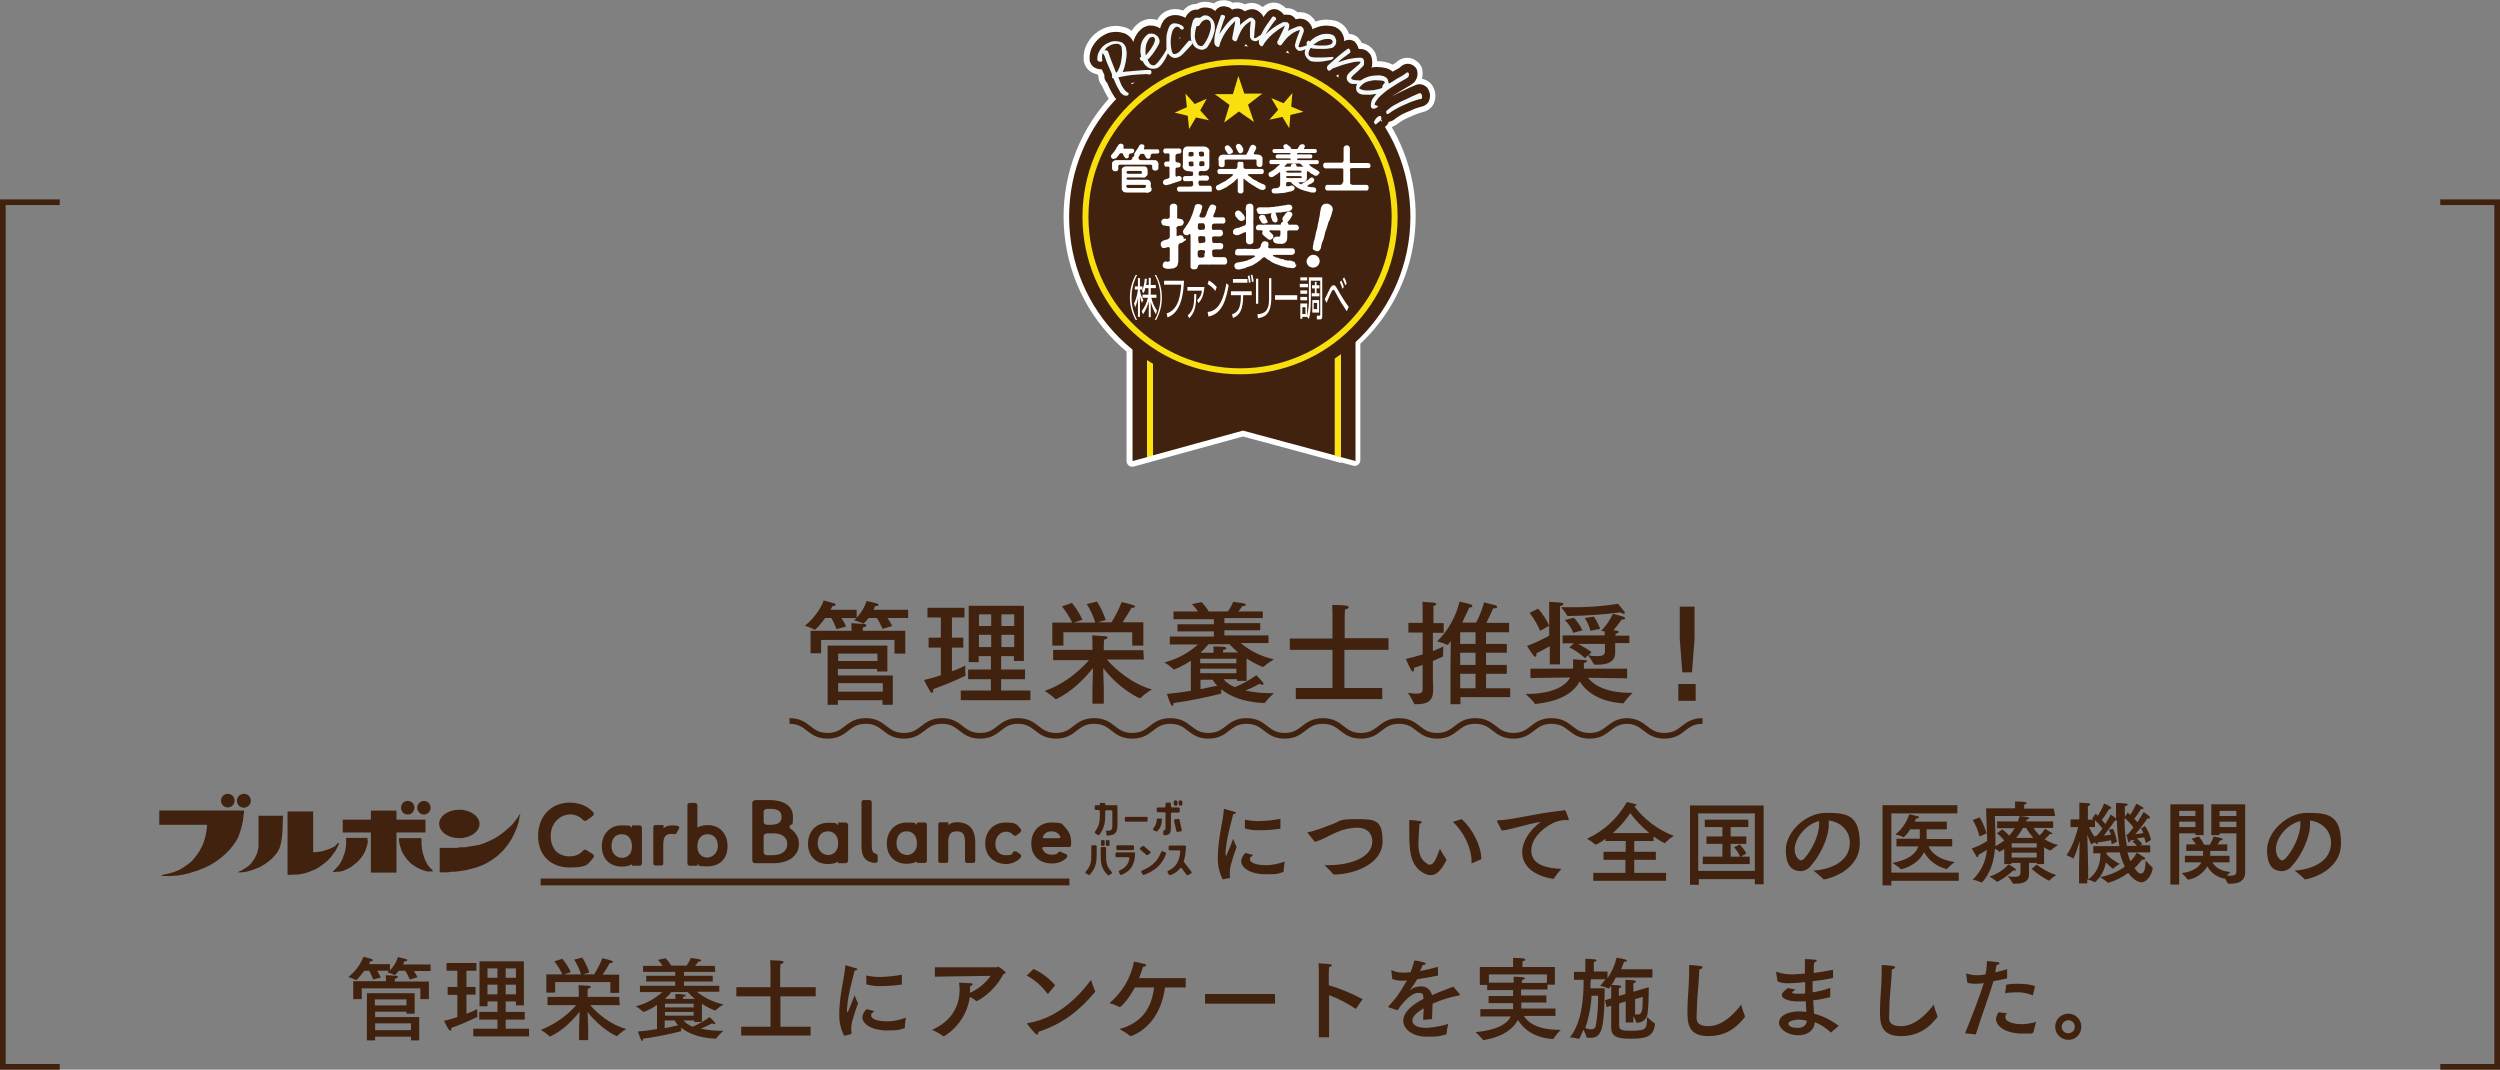 <?xml version="1.0" encoding="UTF-8"?>
<svg xmlns="http://www.w3.org/2000/svg" xmlns:xlink="http://www.w3.org/1999/xlink" version="1.1" viewBox="0 0 879 376.1">
  <rect x="0" y="0" width="879" height="376.1" fill="#808080" stroke="none"/>
  <defs>
    <style>
      .cls-1, .cls-2, .cls-3 {
        fill: none;
      }

      .cls-4 {
        stroke: #fff;
        stroke-linecap: round;
        stroke-linejoin: round;
        stroke-width: 4px;
      }

      .cls-4, .cls-5 {
        fill: #fff;
      }

      .cls-2, .cls-3 {
        stroke: #40220f;
        stroke-width: 2px;
      }

      .cls-6 {
        fill: #f3f9fa;
      }

      .cls-7 {
        fill: #40220f;
      }

      .cls-3 {
        stroke-miterlimit: 10;
      }

      .cls-8 {
        fill: #fee30b;
      }

      .cls-9 {
        clip-path: url(#clippath);
      }

      .cls-10 {
        fill: #f8df0d;
      }
    </style>
    <clipPath id="clippath">
      <rect class="cls-1" x="376" y="2.1" width="126.9" height="160"/>
    </clipPath>
  </defs>
  <!-- Generator: Adobe Illustrator 28.6.0, SVG Export Plug-In . SVG Version: 1.2.0 Build 709)  -->
  <g>
    <g id="_レイヤー_1" data-name="レイヤー_1">
      <path class="cls-2" d="M21,71.1H1v304h20"/>
      <path class="cls-2" d="M858,71.1h20v304h-20"/>
      <path class="cls-7" d="M319.2,214.4h-12.1c.2-.4.4-.9.6-1.3h.1c.8,0,1.1-.2,1.1-.4s-.2-.4-.5-.5c-.9-.3-3.7-.9-3.7-.9-.7,2.2-1.9,4.2-3.5,5.9v-2.8h-9.2c.2-.4.5-.8.7-1.3h.1c.8,0,1-.2,1-.5s-.2-.4-.6-.5c-.7-.2-3.6-1-3.6-1-.4,1.7-3,6.1-6.6,8.9,1.2.4,2.3.8,3.4,1.4h.1q.1,0,.2-.1c1.3-1.2,2.4-2.6,3.4-4h2.2c.7,1.2,1.3,2.5,1.8,3.9l3.4-.9c-.5-1.1-1-2.1-1.7-3h5.3c-.2.2-.5.5-.8.8,1.1.3,2.1.6,3.1,1.1h.2c.1,0,.2,0,.2-.1.6-.6,1.1-1.2,1.6-1.8h2.9c.8,1.2,1.4,2.5,2,3.8l3.4-1c-.5-1-1-1.9-1.7-2.8h7.3v-2.9ZM318.3,221.8h-15v-.2s0-.6.1-1c.9-.2,1.2-.4,1.2-.7s-.3-.5-.7-.5c-1.2-.1-4.1-.3-4.6-.3.1.7.1,1.9.1,1.9v.8h-14.4v7.9h3.7v-4.7h25.8v4.8h3.8v-8ZM312.1,227h-21.1v20.8h3.6v-1.6h15.7v1.6h3.6v-10.3h-19.3v-2.3h13.8v.9h3.6v-9.1ZM308.5,229.8v2.6h-13.8v-2.6h13.8ZM310.4,240.2v3h-15.7v-3h15.7ZM360.1,213h-19.5v19.8h3.5v-2.1h4.3v4.7h-8v3.4h8v4h-10.6v3.4h24.5v-3.4h-10.3v-4h8.4v-3.4h-8.4v-4.7h4.5v1.7h3.5v-19.4ZM339,213.7h-12.9v3.4h4.7v7.1h-4.3v3.5h4.3v9.7c-1.9.7-3.9,1.2-5.9,1.7,0,0,1,2.1,2.1,3.9.2.4.5.6.7.6s.4-.2.4-.7v-.6c3.9-1.4,7.6-2.9,11.3-4.7.1,0,.1-.1.1-.2h0c-.1-.8-.2-1.5-.1-2.3v-1.1c-1.5.8-3.1,1.5-4.7,2v-8.3h4v-3.5h-4v-7.1h4.4v-3.4ZM356.6,216v4.1h-4.5v-4.1h4.5ZM356.6,223.2v4.3h-4.5v-4.3h4.5ZM348.5,216v4.1h-4.3v-4.1h4.3ZM348.5,223.2v4.3h-4.3v-4.3h4.3ZM402,218.8h-7.3c1.3-2,2.8-4.4,3.1-5.1h.3c.7,0,1-.2,1-.4s-.2-.4-.6-.5c-1.4-.5-2.7-.8-4.1-1.1-1,2.5-2.2,4.9-3.6,7.1h-4.8l2.8-.8c-.8-2.3-1.8-4.5-3.1-6.5l-3.6.9c1.3,2,2.3,4.2,3,6.5h-7.5l3-1c-1-2.1-2.2-4.1-3.7-5.9l-3.5,1.2c1.4,1.8,2.6,3.7,3.6,5.7h-7v8.1h3.9v-4.7h24.2v4.7h3.9v-8.2ZM402,228.6h-13.9v-2s0-1.2.1-1.7c.8-.2,1.2-.4,1.2-.7s-.3-.4-.7-.5c-1-.1-4.7-.3-4.7-.3.1,1,.1,3,.1,3v2.1h-13.8v3.6h12.6c-3.2,3.7-8.9,8.6-15.6,10.8,1.3.8,2.6,1.8,3.8,2.9h.1q.1.1.2,0c5.5-2.6,10.1-7.4,12.9-10.9-.1,2.8-.2,6.6-.2,7.1v5.4h4v-5.4c0-1-.2-4.5-.2-7.1,5.9,7.6,12.6,10.6,12.9,10.6s.1,0,.2-.1c1.2-1.1,2.5-2.1,4-3-6.9-1.9-12.8-7-15.8-10.5h13c0,.1-.2-3.3-.2-3.3ZM444,215h-8.6c.5-.6.9-1.2,1.4-1.9h.2c.7,0,1-.2,1-.4s-.2-.4-.6-.5c-.6-.2-3.8-.6-3.8-.6-.5,1.2-1.1,2.3-1.9,3.4h-6.7c-.7-1.2-1.6-2.3-2.5-3.3l-3.4.7c.8.8,1.5,1.7,2.1,2.6h-8.6v2.7h14.2v1.8h-12.8v2.5h12.8v1.8h-15.5v2.8h9.9c-3.3,3-7.4,5.2-11.8,6.3,1.2.7,2.2,1.5,3.2,2.4h.1c0,.1.1.1.1.1,2.1-.8,4-1.8,5.9-3.1v10.6c-2.7.4-5.6.8-8.4,1.1,0,0,.9,2.8,1.4,3.7.2.3.4.5.5.5.2,0,.4-.3.4-1,5.6-.8,11.1-1.9,16.6-3.3.1,0,.2-.1.2-.2v-1.4c2.6,2.2,7.1,4.5,15,4.9.1,0,.3,0,.3-.1,1-1.2,2-2.3,3.2-3.4-3.4.1-6.7-.2-10-.9,1.7-.7,3.4-1.5,5-2.4.3.2.6.3,1,.4.2,0,.3-.1.3-.3h0c0-.2,0-.4-.1-.5-.7-.9-1.5-1.8-2.4-2.6-2.3,1.7-4.9,3.1-7.5,4.2-1.6-.6-2.9-1.5-4-2.8h4.7v.6h3.4v-7.9c1.8,1.2,3.7,2.2,5.7,3h.1q.1,0,.2-.1c1.1-1,2.3-1.8,3.6-2.6-4.3-.9-8.3-2.9-11.7-5.7h9.8c0,.1,0-2.7,0-2.7h-15.5v-1.8h12.6v-2.5h-12.6v-1.8h13.5v-2.3ZM432.2,226.4c1,1.1,2,2.1,3.1,3h-5.3c0-.3,0-.6.1-.9.7,0,1.1-.3,1.1-.6,0-.6-2.2-.6-4.6-.6.1.8.1,1.8.1,2.2h-4.6c1-.9,1.9-1.9,2.8-3h7.3ZM434.7,231.6v1.6h-12.7v-1.6h12.7ZM434.7,235.1v1.6h-12.7v-1.6h12.7ZM426.4,239c.4.8,1,1.5,1.6,2.1-1.3.3-3.4.7-5.9,1.2v-3.3h4.3ZM488.3,224.4h-15.5v-7.5s0-1.4.1-2.6c.9-.2,1.3-.5,1.3-.8s-.4-.5-1.2-.6c-1.6-.2-4.6-.2-4.6-.2.1,1.8.1,3.9.1,3.9v7.9h-15v4h15v13.4h-12.9v3.9h30.4v-3.9h-13.3v-13.4h15.5v-4.1ZM530.5,219h-7.9c1.1-2.2,2.4-5.1,2.4-5.1h.4c.6,0,1-.2,1-.5s-.2-.4-.6-.6c-.7-.2-3.4-.8-4-1-.7,2.5-1.6,4.9-2.8,7.1h-4.9c1.3-2.6,2.2-4.7,2.5-5.3h0c.8,0,1.1-.2,1.1-.5s-.2-.4-.6-.6c-1.1-.4-3.4-.8-3.9-1-1.3,5.3-4,10.2-7.9,14,1.2.3,2.4.7,3.5,1.2h.2c.1,0,.2,0,.2-.1.3-.4.6-.8.9-1.2,0,3-.1,7.1-.1,7.6v14.6c-.1,0,3.5,0,3.5,0v-2.5h17.5v-3.1h-8.5v-5.1h7.3v-3.1h-7.3v-4.3h7.3v-3.1h-7.3v-4.1h8.1v-3.3h-.2ZM504,214.8v-1.8c.7-.1,1-.4,1-.6s-.3-.4-.8-.5c-1.1-.1-4.1-.3-4.1-.3.1.9.1,1.8.1,2.4v5h-5v3.4h5v7.7c-1.9.6-3.9,1.1-5.9,1.6.6,1.4,1.2,2.7,1.9,4,.1.2.3.4.6.4s.4-.3.4-.8v-.5c1.1-.4,2.1-.7,3-1v8.7c0,1.1-.9,1.4-2.1,1.4s-2-.2-3.1-.3c.9,1.2,1.6,2.5,2.2,3.8,0,.2.2.2.3.2h.7c3.7,0,5.7-1.2,5.7-4.9s-.1-1.8-.1-3.7v-6.6c1.2-.5,2.4-1,3.4-1.5.1,0,.2-.1.2-.2,0-.3-.1-.6,0-.8,0-1.1.1-2.6.1-2.6-.8.4-2.1,1-3.7,1.6v-6.4h3.8v-3.4h-3.6v-4.3ZM518.8,222.3v4.1h-5.4v-4.1h5.4ZM518.8,229.5v4.3h-5.4v-4.3h5.4ZM518.8,236.9v5.1h-5.4v-5.1h5.4ZM568.9,212.3c-5.7.9-11.4,1.3-17.2,1.2h-2.8c.8.9,1.5,1.9,2.1,2.9,0,.1.2.2.3.2,6.2-.1,12.3-.5,18.4-1.3.4.3.8.4,1.2.5.3,0,.4-.2.4-.3,0-.2,0-.4-.3-.6-.6-.8-2.1-2.6-2.1-2.6h0ZM562.6,221.1c-.5-1.5-1.3-3-2.2-4.3l-3.2.5c.9,1.4,1.6,2.9,2,4.5l3.4-.7ZM573,223.5h-5v-.7c.7-.1,1.1-.3,1.1-.6s-.2-.4-1.8-.6c1-1.2,2-2.5,2.9-3.8h.4c.6,0,.8-.2.8-.4s-.2-.4-.7-.6c-.8-.2-3.6-1-3.6-1-1,2.2-2.4,4.2-4.1,6l1.2.2v1.4h-14.8v2.8h4l-1.6,1.4c2,1,3.8,2.3,5.5,3.8l1-1c.8.9,1.5,2,2.1,3.1,0,.1.2.2.3.2h1.1c3.1,0,6.1-.8,6.1-4.2v-3.4h5v-2.6ZM556.4,221.6c-.8-1.6-1.8-3.1-3-4.4l-3.2.8c1.3,1.3,2.3,2.8,3,4.5l3.2-.9ZM544.7,220c-1-2.2-2.3-4.2-3.9-6l-3,1.5c1.5,1.9,2.8,4.1,3.7,6.3l3.2-1.8ZM548.5,215.1s0-1,0-2c.8-.2,1.2-.4,1.2-.7s-.2-.4-.7-.5c-.8-.1-4.3-.3-4.3-.3,0,1.5,0,3,0,3v8.9c-2.5,1.4-5.1,2.6-7.8,3.6,0,0,1.6,2.6,2.3,3.4.2.3.4.4.6.4s.4-.2.4-.6,0-.4,0-.6c1.6-.8,3.2-1.6,4.7-2.5v6.4h3.6v-18.5ZM572.3,235.1h-15.4v-.3c0-.6,0-1.1,0-1.7.7-.1,1.1-.4,1.1-.6s-.2-.4-.7-.4l-4.2-.3c0,.5,0,1,0,1.6v1.7h-15v3.3l14-.2c-2,3.5-7,5.8-15.7,5.8,0,0,2.7,2.4,3.2,3.4,0,.1.2.1.4.1,9.2-1,13.5-4.3,15.4-7.9,2.1,3.2,6.2,7,15.2,7.7,0,0,.2,0,.3-.1.9-1.3,2-2.5,3.2-3.6h-.6c-8.7,0-13-2.6-15.2-5.3l13.8.2v-3.4ZM564.3,226.4v2.8c0,1.2-1.2,1.5-2.7,1.5s-2.1-.1-3.1-.3l1.1-1.1c-1.5-1.1-3-2-4.7-2.9h9.4ZM595.8,213.3h-5.2v11.4l.9,11.7h3.4l.9-11.7v-11.4h0ZM596.2,240.5h-6.1v5.9h6.1v-5.9Z"/>
      <path class="cls-7" d="M450.2,287.9c-2.5.5-5,.7-7.5.8-1.6,0-3.2-.1-4.8-.5h-.1c-.1,0-.1.1-.1.2v2.9c1.8.5,3.7.7,5.6.6,2.3,0,4.5-.2,6.8-.5.1,0,.1-.1.1-.2v-3.3ZM437.9,299.9c-.8.7-1.4,1.7-1.5,2.8,0,2.5,3.4,4.7,8.6,4.7s4.2-.3,6.2-.8c0,0,.1,0,.1-.1.1-1.2.2-2.4.4-3.6-2.1.8-4.3,1.3-6.6,1.3-3.5,0-5.6-.9-5.6-2s0-.4,1.1-1.6l-2.7-.7ZM432.3,308.7c.1,0,.2-.2.2-.3-.1-.5-.1-1.1-.1-1.7s.1-1.6.3-2.4c.6-2.2,1.3-4.4,2.1-6.5-.5-1-.9-1.9-1.2-2.9,0,0-2.3,6-2.5,6s-.2-.3-.2-.9,0-.7.1-1.1c.2-4.1,2-10,2.6-12.7.7,0,.9-.2.9-.4s-.2-.4-.5-.4c-.9-.3-3.4-.9-3.5-1h-.1c-.1,0-.1.1-.1.2-.2,3.8-1.8,8.9-2.1,15.7v1.2c-.1,2.7.5,5.3,1.7,7.7l2.4-.5ZM462.3,296c2.4-.6,4.9-2.2,7.7-3.4,2.2-1,4.6-1.5,7-1.6,5.5,0,5.5,4.3,5.5,4.9,0,5.3-7.1,8.3-15.6,8.3h-1.2c1.1,1,2.2,2.1,3.1,3.2q.1.1.3.1c7.9-.2,17-4.1,17-11.6s-2.3-7.9-9-7.9-5.6.6-8.2,1.6c-3,1.1-6.2,2.5-9,3-.1,0-.2.1-.2.1,0,0,.1.1.1.2l2.5,3.1ZM510.9,289c3.9,3.7,6.5,9.3,6.5,13.8v.6q0,.2,0,.2h0l3.4-1.5v-.4c0-4.2-3.1-10.4-6.9-13.7l-3.2,1ZM499.1,289.6c.6-.1.8-.3.8-.5s-.2-.3-.5-.4c-.8-.1-3.2-.4-3.7-.4h-.1q-.1,0-.1.2v3.2c0,6.9,0,12.5,5.1,15.3.7.4,1.6.7,2.4.7,1.9,0,3.6-1.4,5.6-5.3h0q0-.2-.1-.3c-.8-1.2-1.6-2.4-2.2-3.7-1.5,4-2.3,5.6-3.5,5.6s-.6-.1-.9-.3c-2.7-1.4-3.2-4.3-3.2-7.4.1-1.6.2-4.4.4-6.7h0ZM528.2,292c3.9-.5,8.7-2.3,13.5-3-4.2,3.1-6.5,7.2-6.5,10.6,0,5.4,4.9,8.5,10.9,9.4h0c0,0,.2,0,.2-.1.8-1.2,1.7-2.3,2.7-3.4-4.9-.2-10.6-1.3-10.6-6.4s5.4-8.8,8.3-10c1.3-.5,2.7-.8,4.1-.8.2.1.3.1.5.1s.3-.1.3-.3c0,0-1-3.3-1.5-3.3s-.3.1-.4.1c0,.1-.2.1-.4.1-10.2,1.1-17.5,3.3-22.5,3.4-.3,0-.4.1-.4.2s0,.2,0,.3l1.6,3.1ZM581.6,294.2c1.2.9,2.4,1.7,3.8,2.3,0,0,0,0,0-.1.9-.9,1.9-1.8,3.1-2.5-5.5-2.1-10.3-5.7-13.9-10.4.5-.1.8-.3.8-.4s-.2-.3-.4-.4c-.7-.2-3-.7-3-.7-3.2,5.7-8.1,10.2-14,12.9,1.1.6,2.1,1.3,3,2.1h0c1.2-.5,2.4-1.2,3.5-2.1v.8h7.1v3.8h-7.8v2.8h7.7v4.6h-11.3v2.8h25.6v-2.8h-11.2v-4.6h7.6v-2.8h-7.6v-3.8h6.8v-1.5ZM567.1,292.9c2.3-2.1,4.4-4.4,6.1-7,1.9,2.6,4.2,4.9,6.7,7h-12.8ZM620.2,283.2h-26v27.9h3.1v-2h19.7v1.8h3.1v-27.7ZM617,286v20.2h-19.9v-20.2h19.9ZM614.6,288.2h-15.2v2.6h6.2v3.3h-5.6v2.6h5.6v4.5h-6.9v2.6h16.5v-2.6h-3.1l1.9-1.1c-.6-1.2-1.4-2.2-2.3-3.2l-2,1c.9,1,1.6,2.1,2.1,3.3h-3.3v-4.5h5.5v-2.6h-5.5v-3.3h6.2v-2.6ZM643,288.5c4.3.5,7.4,3.7,7.4,7.8,0,6.6-6.6,9.4-12.8,9.8,1.2.9,2.4,1.9,3.5,3,0,.1,0,.1.2.1.8,0,12.6-2.6,12.6-12.7s-4.7-10.7-11.9-10.7-14.1,6.8-14.1,13,2.6,7.5,5.4,7.5c1.3-.1,2.6-.8,3.4-1.9,3.1-3.4,6.3-9.7,6.3-14.5,0-.5,0-1,0-1.4h0ZM639.6,288.7c0,.4,0,.7,0,1.1,0,4-2.6,9.2-5.2,12-.3.4-.7.6-1.2.7-.7,0-2.2-1.4-2.2-3.9.1-4,3.9-8.7,8.5-9.9h0ZM685,288.9h-11.8c.2-.4.4-.8.5-1.1.7,0,1-.2,1-.4s0-.3-.4-.4c-1-.3-3-.7-3-.7-.9,2.8-2.6,5.3-4.9,7.1,1,.2,2,.5,2.9,1h0c.9-.8,1.7-1.7,2.3-2.8h3.4v3.3h-8.2v2.7h7.7c-1,2.9-3.9,4.8-9.1,5.8,1,.6,2,1.3,2.9,2.2h0c.4.1,6-1.3,8.2-6,1.7,3.1,4.7,5.2,8.1,6q0,0,0-.1c.8-.9,1.7-1.7,2.7-2.4-5.7-.8-8.2-3.3-9.2-5.5h8.3c0,.1,0-2.6,0-2.6h-9v-.3c0-.4,0-2.2,0-3.1h7.1v-2.7ZM688.2,283.1h-26.3v28.2h3.1v-1.6h23.7v-2.9h-23.7v-20.8h23.2v-2.9ZM722.6,284.3h-10.9v-.3s0-.7,0-1.1c.6-.1.9-.4.9-.5,0-.3-.4-.6-4.1-.6,0,.8,0,1.9,0,1.9v.5h-10.2s.3,8,.4,11.5c-1.7,1.1-3.5,2-5.4,2.6,0,0,1.1,2,1.6,2.8,0,.1.2.3.4.3s.3-.2.3-.6v-.2c1-.6,2.1-1.2,3-1.8-.3,4-2.1,7.7-5,10.5,1.1.2,2.2.6,3.2,1h0s4.1-3.6,4.6-11.9c.6.3,1.1.6,1.5,1.1h0c.6-.2,1.2-.6,1.8-1v5.3h2.5v-.4h3.2v3.5c0,1.1-1,1.4-2,1.4s-1.7-.1-2.5-.3c.7.8,1.3,1.7,1.8,2.6,0,.1,0,.1.3.1h.8c2.3,0,4.6-.5,4.6-3.3h0c0-.3,0-1.1,0-2v-2h2.8v.4h2.5v-5.9c.7.5,1.5.9,2.3,1.2,0,0,0,0,0-.1.8-.7,1.7-1.3,2.6-1.9-1.7-.4-3.2-1.1-4.7-2,.7-.6,1.3-1.2,1.9-1.9,0,0,.3.1.4.1.3,0,.4-.1.4-.2,0-.2-.2-.3-2.6-1.7-.5.9-1.1,1.7-1.9,2.3-.8-.8-1.5-1.6-2.1-2.6h6.9c0,.1,0-2.3,0-2.3h-9.5c0-.2.2-.5.3-.7h0c.5,0,.8-.2.8-.4s-.2-.5-3.4-.8c-.2.6-.4,1.3-.6,1.9h-7.3v2.4h6.2c-.6.9-1.2,1.8-1.9,2.6-.8-.8-1.6-1.5-2.5-2.2l-1.9,1.4c1,.7,1.8,1.6,2.6,2.5-1,.8-2,1.4-3.1,2v-1.9c0-4.7-.2-8.7-.2-8.7h21.2l-.5-2.6ZM714.4,305.6c1.9,1.6,3.9,3,6.1,4.1h0q0,0,0-.1c.7-.7,1.6-1.4,2.5-1.9-2.5-.8-4.8-2.1-6.9-3.7l-1.9,1.6ZM698.5,293c-.6-1.9-1.4-3.8-2.4-5.6l-2.5.9c1.1,1.8,1.9,3.8,2.4,5.8l2.5-1.1ZM706.2,303.9c-1.8,2-4.1,3.5-6.7,4.3.9.5,1.8,1.1,2.6,1.8h.3c2-1.1,3.8-2.4,5.5-4,.2.1.4.1.5.1.3,0,.4-.1.4-.3,0-.3-.7-.8-2.6-1.9h0ZM712.4,291.1c.7,1.3,1.6,2.4,2.5,3.5h-6c.9-1.1,1.7-2.3,2.4-3.5h1.1ZM716.1,296.5v1.5h-8.8v-1.5h8.8ZM716.1,299.8v1.7h-8.8v-1.7h8.8ZM747.6,293.4s.5,1.8.6,2.2c0,.4.3.6.4.6.2,0,.4-.3.4-.7.6-.1,1.1-.2,1.7-.2l-1,.6c.6.4,1.2.9,1.6,1.5h-3.5c-.6-3.1-.8-6.2-.8-9.3v-.5c1.2,1,2.2,2.1,3.1,3.3-.6.9-1.3,1.7-2,2.5h-.5ZM752.9,291.5c.3.4.5.9.7,1.4-.7.1-1.7.3-2.8.4,1.5-1.8,3-3.7,4.3-5.6,0,.1.3.1.4.1.3,0,.4-.1.4-.3s0-.4-.3-.6c-.3-.3-1.9-1.4-1.9-1.4-.7,1.2-1.4,2.4-2.2,3.6-.3-.3-.6-.8-1.1-1.2.9-1.1,1.7-2.3,2.4-3.5,0,0,.3.1.4.1.3,0,.4-.2.4-.3,0-.2,0-.3-.2-.4-.8-.5-2.3-1.2-2.3-1.2-.6,1.4-1.3,2.7-2.1,3.9-.3-.3-.6-.6-.9-.8l-1,1.5c0-1.2,0-2.4,0-3.7.7-.2,1-.4,1-.6s-.3-.4-.7-.4c-.5-.1-3.4-.2-3.4-.2,0,.7,0,1.5,0,2.2v3.3h0c-.3-.4-1.9-1.4-1.9-1.4-.5,1.1-1.2,2.2-1.9,3.3-.4-.5-.8-.9-1.2-1.4.9-1.2,1.8-2.5,2.6-3.9h.3c.3,0,.4-.2.4-.3,0-.2,0-.3-.2-.4-.7-.5-1.5-.9-2.3-1.2-.6,1.5-1.3,2.9-2.2,4.3-.3-.3-.5-.5-.8-.7l-1.2,1.7.5.4h-2v-4.8c.6-.1.8-.4.8-.6s-.2-.4-.6-.4c-1.1-.1-3.2-.2-3.2-.2,0,1,0,2.2,0,2.2v3.7h-3.1v2.7h2.7c-.5,2-1.8,6.6-4.1,9.9.9.3,1.7.7,2.4,1.2h0c0,0,1.1-2,2.2-6.2,0,2.9-.2,6.6-.2,8.5v6.4h2.9v-1.4c.9.2,1.8.5,2.6,1h0q0,0,.2-.1c2-1.8,3.3-4.2,3.7-6.9.8.8,1.6,1.5,2.4,2.2h.2c.7-.6,1.5-1.2,2.3-1.7-1.7-.8-3.3-1.9-4.6-3.3v-.7h4.6c.4,1.7,1,3.4,1.8,5-2.6,1.9-5.6,3.1-8.7,3.7,1,.6,1.9,1.2,2.8,2h0c2.5-.7,4.9-1.9,7.1-3.5,1.4,2.1,3.4,3.3,4.7,3.3s3.3-1.7,3.9-4.8h0q0-.2,0-.3c-.9-.8-1.7-1.7-2.5-2.6,0,2.4-.4,4.6-1.5,4.6s-1.1-.2-2.4-1.9c1.1-1,1.9-2,2.7-3,.2.1.4.1.5.1.4,0,.5-.2.5-.4s0-.3-.2-.4c-.7-.5-2.7-1.7-2.7-1.7-.6,1.1-1.3,2.1-2.2,3-.5-1-.8-2.1-1.1-3.1h8v-2.5h-3.4l.6-.5c-.5-.7-1.2-1.3-1.9-1.9,1-.2,1.9-.3,2.6-.4.2.7.4,1.4.6,2l1.8-1.1c-.4-1.8-1.1-3.4-2.1-4.9l-1.7,1.1ZM736.6,288.4c1,.9,1.8,1.8,2.6,2.9-.6.9-1.3,1.8-2,2.6h-.7l.2.7c-.9-1.2-1.6-2.5-2.2-3.8h2.1v-2.4h0ZM741.5,291.8c.3.5.5,1.1.7,1.7-.7.1-1.5.2-2.5.3,1.8-2.3,3.7-4.9,4-5.4,0,0,.3.1.4.1h.2c0,3,.4,6,.9,9h-9.2v2.5h2.5c0,2.1-.2,6.3-4.3,9.2v-4.5c0-1.2-.2-8-.3-11.3.4,1.1.8,2.3,1.3,3.4,0,.1,0,.1,0,.1h0c.5-.3,1-.6,1.5-.8v.2c.2.4.3.5.5.5s.4-.3.4-.6c1.6-.2,3.2-.5,4.7-.8,0,.4,0,.9.2,1.4l1.8-.8c-.2-1.6-.7-3.2-1.4-4.6l-1.6.4ZM789.4,282.8h-11.9v10.8h2.9v-.6h5.9v13.4c0,1.2-.8,1.5-2,1.5s-.9,0-1.3-.1c.4-.4.8-.8,1.2-1.2-3.8-.3-5.5-2-6.3-3.4h6v-2.3h-6.8v-1.7h6v-2.3h-3.4c.5-.7.9-1.4.9-1.4.5,0,.9-.2.9-.4s-.2-.3-.6-.4c-.5-.2-2.6-.6-2.6-.6-.3,1-.8,2-1.3,2.9h-2c-.5-1-1.1-2-1.9-2.9l-2.5.8c.5.6,1,1.3,1.5,2h-3.4v2.3h5.9v1.7h-6.4v2.3h5.8c-.8,1.6-2.7,3.2-6.9,3.8.8.7,1.5,1.4,2.1,2.2,0,.1,0,.1.2.1,2.8-.5,5.2-2.2,6.7-4.7,1.2,2.3,3.4,3.8,5.9,4.3h0q0,0,.2-.1c.4.6.8,1.2,1.1,1.8,0,.1,0,.1.2.1h1c2.5,0,4.9-.9,4.9-4h0c0-1.7,0-5,0-5v-18.9ZM774.9,282.8h-11.8v28.2h3.1v-18h5.7v.6h2.9v-10.8ZM786.3,285.1v1.8h-5.9v-1.8h5.9ZM786.3,288.9v1.9h-5.9v-1.9h5.9ZM771.9,285.1v1.8h-5.7v-1.8h5.7ZM771.9,288.9v1.9h-5.7v-1.9h5.7ZM812.2,288.5c4.3.5,7.4,3.7,7.4,7.8,0,6.6-6.6,9.4-12.8,9.8,1.2.9,2.4,1.9,3.5,3,0,.1,0,.1.2.1.8,0,12.6-2.6,12.6-12.7s-4.7-10.7-11.9-10.7-14.1,6.8-14.1,13,2.6,7.5,5.4,7.5c1.3-.1,2.6-.8,3.4-1.9,3.1-3.4,6.3-9.7,6.3-14.5,0-.5,0-1,0-1.4h0ZM808.8,288.7c0,.4,0,.7,0,1.1,0,4-2.6,9.2-5.2,12-.3.4-.7.6-1.2.7-.7,0-2.2-1.4-2.2-3.9,0-4,3.8-8.7,8.5-9.9h0Z"/>
      <path class="cls-7" d="M151.4,339.1h-9.7c.2-.4.4-.7.5-1.1h.1c.6,0,.9-.2.9-.4s-.2-.3-.4-.4c-.7-.2-2.9-.7-2.9-.7-.5,1.8-1.5,3.4-2.8,4.7v-2.2h-7.4c.2-.3.4-.7.5-1h.1c.6,0,.8-.2.8-.4s-.2-.3-.4-.4c-.5-.2-2.9-.8-2.9-.8-1.1,2.8-2.9,5.2-5.3,7.1.9.3,1.8.7,2.7,1.1h0q0,0,.2-.1c1-1,1.9-2.1,2.7-3.2h1.7c.6,1,1,2,1.4,3.1l2.7-.7c-.4-.8-.8-1.6-1.3-2.4h4.2c-.2.2-.4.4-.6.6.9.2,1.7.5,2.5.9h.1q.1,0,.2-.1c.4-.4.9-.9,1.2-1.4h2.3c.6,1,1.1,2,1.6,3.1l2.7-.8c-.4-.8-.8-1.5-1.3-2.2h5.9v-2.3ZM150.8,345.1h-12v-.2s0-.5.1-.8c.7-.1,1-.4,1-.6s-.2-.4-.6-.4c-1-.1-3.3-.2-3.7-.2.1.6.1,1.5.1,1.5v.6h-11.5v6.3h3v-3.8h20.6v3.8h3v-6.2h0ZM145.8,349.2h-16.8v16.6h2.9v-1.3h12.6v1.3h2.9v-8.2h-15.5v-1.9h11v.7h2.9v-7.2ZM142.9,351.4v2.1h-11.1v-2.1h11.1ZM144.5,359.8v2.4h-12.6v-2.4h12.6ZM184.2,338h-15.6v15.8h2.8v-1.7h3.5v3.7h-6.4v2.7h6.4v3.2h-8.5v2.7h19.6v-2.7h-8.2v-3.2h6.7v-2.7h-6.7v-3.7h3.6v1.4h2.8v-15.5h0ZM167.3,338.6h-10.3v2.7h3.8v5.7h-3.4v2.8h3.4v7.8c-1.6.5-3.1,1-4.7,1.3,0,0,.8,1.7,1.7,3.1.2.3.4.4.6.4s.3-.2.3-.6v-.4c3.1-1.1,6.1-2.4,9.1-3.8.1,0,.1-.1.1-.1h0c-.1-.7-.1-1.2-.1-1.8v-.9c-1.2.6-2.5,1.2-3.8,1.6v-6.7h3.2v-2.7h-3.2v-5.7h3.5v-2.7h-.2ZM181.4,340.5v3.3h-3.6v-3.3h3.6ZM181.4,346.2v3.4h-3.6v-3.4h3.6ZM174.9,340.5v3.3h-3.5v-3.3h3.5ZM174.9,346.2v3.4h-3.5v-3.4h3.5ZM217.7,342.7h-5.8c1.1-1.6,2.2-3.5,2.5-4.1h.3c.5,0,.8-.2.8-.4s-.2-.3-.4-.4c-1.1-.4-2.2-.6-3.3-.9-.8,2-1.8,3.9-2.9,5.7h-3.9l2.2-.7c-.6-1.8-1.4-3.6-2.5-5.2l-2.8.7c1,1.6,1.8,3.4,2.4,5.2h-6l2.4-.8c-.8-1.7-1.8-3.3-3-4.7l-2.8.9c1.1,1.4,2.1,2.9,2.8,4.6h-5.6v6.4h3.1v-3.7h19.4v3.8h3.1v-6.4ZM217.7,350.5h-11.1v-1.5s0-.9.1-1.4c.7-.1,1-.4,1-.6s-.2-.4-.6-.4c-.8-.1-3.7-.2-3.7-.2.1.8.1,2.4.1,2.4v1.7h-11v2.9h10.1c-3.3,3.8-7.6,6.8-12.4,8.7,1.1.7,2.1,1.4,3,2.3h.1q.1.1.2,0c4.4-2,8.1-5.9,10.3-8.7-.1,2.2-.2,5.3-.2,5.7v4.3h3.2v-4.3c0-.8-.1-3.6-.2-5.6,4.7,6.1,10.1,8.5,10.3,8.5s.1,0,.1-.1c1-.9,2-1.7,3.2-2.4-5.6-1.5-10.3-5.6-12.7-8.4h10.4c0,.1-.2-2.9-.2-2.9ZM251.3,339.6h-6.9c.4-.5.8-1,1.1-1.5h.2c.5,0,.8-.2.8-.4s-.2-.3-.5-.4c-.5-.1-3.1-.5-3.1-.5-.4,1-.9,1.9-1.5,2.7h-5.4c-.6-1-1.2-1.8-2-2.6l-2.7.6c.6.6,1.2,1.3,1.7,2.1h-6.9v2.1h11.3v1.4h-10.2v2h10.2v1.5h-12.4v2.2h7.9c-2.7,2.4-5.9,4.2-9.4,5,.9.5,1.8,1.2,2.6,1.9h.1c0,.1.1.1.1.1,1.7-.6,3.2-1.4,4.7-2.5v8.5c-2.1.4-4.5.7-6.7.9,0,0,.7,2.2,1.1,2.9.1.3.3.4.4.4.2,0,.3-.3.3-.8,4.5-.6,8.9-1.5,13.3-2.6.1,0,.1-.1.1-.2v-1.1c2,1.7,5.7,3.6,12,3.9.1,0,.2,0,.3-.1.8-1,1.6-1.9,2.6-2.7-2.7.1-5.4-.2-8-.7,1.4-.6,2.7-1.2,4-1.9.2.2.5.3.8.3s.2-.1.3-.2h0c0-.1,0-.2-.1-.3-.6-.7-1.2-1.4-1.9-2-1.9,1.4-3.9,2.5-6,3.4-1.2-.5-2.3-1.2-3.2-2.2h3.8v.5h2.7v-6.4c1.4,1,3,1.8,4.6,2.4h.1s.1,0,.1-.1c.9-.8,1.8-1.5,2.8-2-3.4-.8-6.7-2.3-9.4-4.5h7.9c0,.1,0-2.1,0-2.1h-12.4v-1.5h10.1v-2h-10.1v-1.4h11l-.2-2.1ZM241.8,348.8c.8.9,1.6,1.7,2.5,2.4h-4.2c0-.2,0-.5.1-.7.5,0,.9-.3.9-.5,0-.4-1.7-.5-3.7-.5.1.6.1,1.4.1,1.7h-3.7c.8-.7,1.6-1.5,2.2-2.4h5.8ZM243.9,352.9v1.3h-10.1v-1.3h10.1ZM243.9,355.8v1.3h-10.1v-1.3h10.1ZM237.2,358.8c.3.6.8,1.2,1.2,1.7-1.1.3-2.7.6-4.7,1v-2.7h3.5ZM286.7,347.1h-12.4v-6s0-1.1.1-2.1c.7-.2,1.1-.4,1.1-.7s-.3-.4-1-.5c-1.3-.1-3.7-.2-3.7-.2.1,1.4.1,3.2.1,3.2v6.3h-12v3.2h12v10.7h-10.3v3.1h24.4v-3.1h-10.6v-10.7h12.4v-3.2ZM317.1,342.7c-2.5.5-5,.7-7.5.8-1.6,0-3.2-.1-4.8-.5h-.1c-.1,0-.1.1-.1.2v2.9c1.8.5,3.7.7,5.6.6,2.3,0,4.5-.2,6.8-.5.1,0,.1-.1.1-.2v-3.3ZM304.7,354.8c-.8.7-1.4,1.7-1.5,2.8,0,2.5,3.4,4.7,8.6,4.7s4.2-.3,6.2-.8c0,0,.1,0,.1-.1.1-1.2.2-2.4.4-3.6-2.1.8-4.3,1.3-6.6,1.3-3.5,0-5.6-.9-5.6-2s0-.4,1.1-1.6l-2.7-.7ZM299.2,363.6c.1,0,.2-.2.2-.3-.1-.5-.1-1.1-.1-1.7s.1-1.6.3-2.4c.6-2.2,1.3-4.4,2.1-6.4-.5-1-.9-1.9-1.2-2.9,0,0-2.3,6-2.5,6s-.2-.3-.2-.9,0-.7.1-1.1c.2-4.1,2-10,2.6-12.7.7,0,.9-.2.9-.4s-.2-.4-.5-.4c-.9-.3-3.4-.9-3.5-1h-.1c-.1,0-.1.1-.1.2-.2,3.8-1.8,8.9-2.1,15.7v1.2c-.1,2.7.5,5.3,1.7,7.7l2.4-.6ZM348.3,343.1c-1.8,2.6-4.4,4.7-7.3,6v-.3c.1-.7.1-1.4.1-2.1.5-.1.9-.4.9-.6s-.2-.4-.8-.4c-.6-.1-4-.2-4-.2.1.8.2,1.7.2,2.5,0,5.8-2.9,11.1-9.7,14.1,1.4.6,2.7,1.3,3.9,2.2,0,0,.1.1.2.1s.1,0,.2-.1c4.9-3,8.2-8.1,9-13.8.8.4,1.5.9,2.2,1.4.1,0,.1.1.2.1h.1c4-2.2,7.2-5.5,9.3-9.5.5-.1.8-.3.8-.5,0-.4-2.3-2.1-2.6-2.1s-.4.2-.6.2h-21.7v3.3l19.6-.3ZM371,346.4c-2.1-2.4-4.7-4.4-7.6-5.7l-2.4,2.3c2.8,1.5,5.3,3.7,7.2,6.3q.1.1.2.1c.1,0,.1-.1.2-.1l2.4-2.9ZM365.1,362.8c8.3-2.7,14.4-7.4,19.9-14,.1,0,.1-.1.1-.2s0-.1-.1-.2c-.5-1.3-1-2.6-1.4-3.9-1.9,2.6-9.8,13.3-22.2,15.2-.2,0-.3.1-.3.2,0,.2,3,3.9,3.5,3.9.3,0,.5-.5.5-1h0ZM417,343.9h-16.5c.5-1.3,1-2.6,1.4-4,.6,0,1.1-.3,1.1-.5s-.2-.4-.7-.5c-1-.3-3.6-.8-3.6-.8-1.1,5.7-4.1,10.8-8.6,14.6,1.2.3,2.3.8,3.4,1.3.1,0,.1.1.2.1.4,0,3.1-2.7,5.3-6.9h6.8c-.9,6.6-3.7,12.3-12.2,14.6,1.3.7,2.6,1.5,3.7,2.4q.1.1.2.1c.1,0,10.2-2.7,12.1-17.1h7.3v-3.3ZM448.3,349.5h-24.6v3.4h24.6v-3.4ZM479.1,351.3c-3.8-2-7.8-3.7-11.9-4.9v-4.1s0-1.2.1-2.3c.7-.1,1-.4,1-.6,0-.4-1-.5-4.7-.7.1,1.3.1,3.5.1,3.5v22.5h3.6v-14.8c3.3,1.2,6.3,2.8,9.2,4.7.1,0,.1.1.2.1,0,0,.1,0,.1-.1l2.3-3.3ZM505.4,340c-2.2.6-4.3,1.1-6.1,1.4.4-.8.7-1.6.9-2.1.7,0,1.1-.2,1.1-.5,0-.6-4-1.1-4-1.1-.4,1.4-.8,2.8-1.3,4.1-.9.1-1.7.2-2.4.2-1.4,0-2.8-.2-4.1-.8-.1,0-.1-.1-.2-.1s-.1,0-.1.1h0c0,.1.3,3,.3,3,1,.4,2,.6,3.1.6h1c.4,0,.7,0,1.1-.1-1.2,2.1-2.4,4.1-3.8,6-.7.9-1.9,2.2-2.7,3.1q-.1.1-.1.2c0,.1.1.1.2.2l3.1,1c1.7-2.7,4.9-6.1,7.1-6.1s1.8.6,2,2.1c-4.2,2.2-7.1,4.7-7.1,7.7s3.3,5.6,8.3,5.6,4.5-.3,6.7-.8c.1,0,.2-.1.2-.2.1-1.2.3-2.3.6-3.5-2.5.8-5,1.2-7.6,1.4-4.7,0-5-1.9-5-2.6,0-1.8,2.5-3.4,4-4.3-.1,1.4-.2,3.1-.2,4.1l3.1-.3c0-1.3.2-3.9.2-5.4,2.9-1.3,6-2.3,9.2-2.9.2,0,.4-.1.4-.2s0-.2,0-.2l-2.3-2.7c-1.7.7-4.6,1.7-7.5,3-.4-1.8-1.9-3.1-3.7-3.1s-2.8.4-3.9,1.3c0,.1-.1.1-.2.1h0c1-1.3,1.8-2.6,2.6-3.9,2-.3,4.5-.7,7.3-1.3v-3ZM547,340h-11.7v-.8c0-.4,0-.8,0-1.2.7-.1,1-.4,1-.6s-.3-.4-.6-.4c-1.2-.2-3.7-.2-3.7-.2,0,1,0,2.1,0,2.1v1.1h-11.7v6.3h2.6v1.8h9.1v2.1h-8.6v2.5h8.6v1.1c0,.3,0,.6,0,1h-11.5v2.6h10.7c-1.4,2.7-4.9,4.8-12.4,5.5.9.8,1.8,1.7,2.6,2.7,0,.1,0,.1.2.1h0c7.3-1.2,10.6-4.3,12.1-7.1,1.6,2.6,5.1,6.3,12.3,6.7,0,0,.2,0,.2-.1.8-1.1,1.6-2.2,2.6-3.1h-.3c-8.1,0-11.4-2.7-12.7-4.9h11.1c0,.1,0-2.6,0-2.6h-12v-2.1h8.8v-2.5h-8.9v-2.1h9.3v-1.7h2.6v-6.2ZM543.9,342.7v2.9h-8.8v-1c.6-.1,1-.4,1-.6s-.2-.3-.6-.4c-.9-.1-3.3-.2-3.3-.2v2.1h-8.7v-2.9h20.4ZM581.7,340.8h-11.7c.4-1.1.8-2.1,1-2.6h0c.6,0,1-.2,1-.4s0-.3-.4-.4c-1.1-.3-2.1-.5-3.2-.7-.6,2.6-1.7,5-3.2,7.3v-2.4h-4.8v-1.9s0-.7,0-1.5c.7-.1.9-.4.9-.5s-.2-.4-.5-.4c-.6-.1-3.4-.2-3.4-.2,0,.8,0,1.6,0,2.5v2.1h-4v2.8h3.4c0,4.7-.2,14.5-4.8,20.2,1.1.1,2.2.3,3.3.6h0c0,0,0-.1,0-.2.6-1,1-2,1.4-3.1.5.9.9,1.8,1.1,2.7,0,.1,0,.1.2.1.4.1.8.1,1.2.1,2.3,0,3.5-1.1,4.1-3.8.8-2.9.9-10.8.9-13.6h-5c0-1.2,0-2.3.2-3.2h5.1c-.6.8-1.2,1.6-1.9,2.3,1,.2,2,.5,3,1h0c.4-.3.7-.7.9-1.1,0,1,0,2.5,0,2.5v2l-2.2.7.6,2.4,1.6-.5v7.7c0,3.8,3.4,3.9,7,3.9,5.5,0,7.8-.8,8.4-5,0-.1,0-.2,0-.3-1-.7-1.9-1.5-2.8-2.3,0,3.5-.4,4.3-2.3,4.6-1.1.2-2.3.2-3.4.2-2.3,0-4.1,0-4.1-1.7v-7.9l2.3-.7v7.4h2.7v-2.3c.4.7.7,1.5,1,2.2,0,.1,0,.2.3.2,1.9,0,3.6-1.4,3.7-3.4.3-2.6.4-5.2.4-7.8v-1.3l-5.4,1.6v-1.5s0-1,0-1.5c.6-.1.9-.4.9-.6s-.2-.3-.5-.4c-.6-.1-3.2-.2-3.2-.2,0,1,0,2.6,0,2.6v2.4l-2.3.7v-2.8c.7-.1.9-.4.9-.5,0-.4-.9-.5-3.5-.6.6-.8,1.1-1.7,1.5-2.6h12.9v-2.9ZM577.6,350.5c0,4.9-.3,6.2-1.8,6.2s-.6,0-.9-.1v-5.3l2.7-.8ZM561.9,350.2c0,3.5-.2,6.9-.8,10.3,0,.9-.9,1.5-1.7,1.4-.7,0-1.3-.2-2-.4,1.2-3.7,2-7.5,2.2-11.4h2.3ZM597.6,340.8c.6-.1,1-.4,1-.7s-.2-.4-.6-.4c-.9-.2-3.2-.4-4.1-.4,0,.8,0,1.7,0,2.5,0,4.7-.6,9.4-.6,13.5s0,9,7.4,9,11-4.5,12.8-6.7c0,0,0-.1,0-.2s0-.1,0-.2c-.5-1.3-1-2.6-1.3-4-1.5,2.1-6.1,7.6-11.4,7.6s-4.2-2.9-4.2-5.5c0-3.7.7-9.4.9-14.5h0ZM644.9,340.9c-2.4.5-4.9.9-7.2,1.2,0-1.1,0-2.7.2-3.7.6-.2.9-.4.9-.6s-.3-.3-.7-.4c-1-.1-3.5-.2-3.5-.2,0,1.7,0,3.2,0,4.5v.6c-3.2.3-4.4.3-4.7.3-1.8,0-3.5-.3-5.2-.9h-.2c0,0,0,.1,0,.2v.2c0,.2.5,3,.5,3,1.3.5,2.8.7,4.2.6,1.8,0,3.7-.2,5.5-.4,0,1.4,0,2.7,0,4-.6.1-1.1.1-1.6.1h-1.1c-1.4,0-1.9-.2-1.9-.4s0-.2,1.2-1.1l-2.7-.5c-1.2.9-2.1,1.6-2.1,2.6s2.1,2.1,5.6,2.1h1c.5,0,1.1,0,1.8-.1l.2,3.8c-.8-.1-1.6-.2-2.4-.2-4.4,0-7.2,1.7-7.2,4s3.3,4.4,6.6,4.4,5.6-1.4,6-4.6c2.1.8,4,2.1,5.6,3.6,0,0,0,.1,0,.1h0l2.8-2.4c-2.6-2-5.6-3.5-8.7-4.3,0-1.3-.2-2.9-.3-4.7,2-.2,4-.6,6-1.1,0,0,0-.1,0-.2v-3.1c-2,.8-4.1,1.3-6.2,1.6,0-1.2,0-2.6,0-3.9,2.3-.3,4.8-.6,7-1.1,0,0,0-.1.2-.2v-2.8ZM635.3,358.9c-.2,1.7-1.5,2.5-3.2,2.5s-3.3-.4-3.3-1.5,3-1.4,3.4-1.4c1,0,2,.1,3.1.4h0ZM665.3,340.8c.6-.1,1-.4,1-.7s-.2-.4-.6-.4c-.9-.2-3.2-.4-4.1-.4,0,.8,0,1.7,0,2.5,0,4.7-.6,9.4-.6,13.5s0,9,7.4,9,11-4.5,12.8-6.7c0,0,0-.1,0-.2s0-.1,0-.2c-.5-1.3-1-2.6-1.3-4-1.5,2.1-6.1,7.6-11.4,7.6s-4.2-2.9-4.2-5.5c-.1-3.7.7-9.4.9-14.5h0ZM715.7,346.9c-1.1-.7-3.6-1-6.1-1s-2.8.1-4.2.3l-.4,3c1.2-.2,2.5-.3,3.7-.3,2.1-.1,4.2.3,6.1,1.1h0c0,0,0-.1,0-.2l.7-2.9ZM702.7,355.9c-.5.7-.8,1.5-.9,2.4,0,2.5,3.3,5.1,9.3,5.1s2.5-.1,3.7-.3c0,0,.2-.1.2-.2,0-.5.9-3.6.9-3.6-1.7.5-3.5.8-5.2.8-2.8,0-5.6-.9-5.6-2.3s.3-1.1.7-1.5l-3.1-.4ZM705.6,340.8c-1.4.4-2.8.8-4.1,1.1.2-.9.4-1.9.5-2.6.6-.1,1-.3,1-.6s-.2-.4-.8-.4c-1-.2-3.6-.4-3.6-.4,0,1.6-.2,3.2-.5,4.7-1,.2-2,.3-3,.3s-2.5-.2-3.6-.6h-.2c0,0,0,.1,0,.1h0c0,.1.4,3.1.4,3.1.9.3,1.8.4,2.8.4s1.8-.1,2.6-.2h.4c-1.2,4-4.5,12.5-6.6,17.6l3.8.4c1.7-5.6,5.1-14.8,6.2-18.7,1.5-.3,3.2-.6,4.8-1v-3.2ZM731.8,361c0-2.5-2-4.6-4.6-4.6h0c-2.5,0-4.6,2-4.6,4.6h0c0,2.6,2.1,4.6,4.6,4.6,2.5.1,4.6-2,4.6-4.6ZM727.2,358.7c1.3,0,2.3,1,2.3,2.3h0c0,1.3-1,2.3-2.3,2.3h0c-1.3,0-2.3-1-2.3-2.3h0c0-1.2,1-2.2,2.3-2.3q0,0,0,0h0Z"/>
      <g>
        <path class="cls-3" d="M277.6,253.5c6.7,0,6.7,5.2,13.4,5.2s6.7-5.2,13.4-5.2,6.7,5.2,13.4,5.2,6.7-5.2,13.4-5.2,6.7,5.2,13.4,5.2,6.7-5.2,13.3-5.2,6.7,5.2,13.4,5.2,6.7-5.2,13.4-5.2,6.7,5.2,13.4,5.2,6.7-5.2,13.4-5.2,6.7,5.2,13.4,5.2,6.7-5.2,13.4-5.2,6.7,5.2,13.4,5.2,6.7-5.2,13.4-5.2,6.7,5.2,13.4,5.2,6.7-5.2,13.4-5.2,6.7,5.2,13.4,5.2,6.7-5.2,13.4-5.2,6.7,5.2,13.4,5.2,6.7-5.2,13.4-5.2,6.7,5.2,13.4,5.2,6.7-5.2,13.4-5.2"/>
        <path class="cls-3" d="M571.8,253.5c6.7,0,6.7,5.2,13.4,5.2s6.7-5.2,13.4-5.2"/>
      </g>
      <path class="cls-7" d="M182.7,287l-.3,1.8-.5,1.7-.6,1.5-.7,1.6-.8,1.5-.9,1.4-.9,1.2-.9,1.1-1.2,1.2-1.2,1.1-2,1.4-1.8,1.1-1.3.6-1.8.7-1.8.5-2,.5-2.5.4-1.7.2h-1.4c0,.1-.9.2-.9.2h-2.9v-8.6h6.3c0-.1.9-.2.9-.2h1.8c0-.1,3-.5,3-.5l2.1-.4,1.7-.6,1.6-.7,1.7-.8,1.9-1.2,1.5-1.1,1.6-1.4,1-.9.6-.6.6-.8.8-1,1.2-1.8h0v.4l-.2.5M151.8,305.7l.5.6h0c0,.1-1.3.1-1.3.1h-1c0-.1-1.2-.4-1.2-.4l-1.2-.5-1.4-.7-.9-.6-.7-.5-1-1-.6-.7-.8-1.1-.7-1.1-.5-1.2-.4-1.4-.3-1.3v-1.2h7.9v2.2l.2,1.8.3,1.4.5,1.6.4.9.7,1.4.8,1,.7.7M129.4,295.6l-.3,1.5-.5,1.6-.5,1.2-.9,1.4-.9,1.1-.8.8-1.5,1.2-.8.6-1.4.7-1.2.5-1.3.3h-1.1c0,.1-.7.1-.7.1h-.4v-.2h0c0-.1,1-1,1-1l1.2-1.4.6-1,.6-1.2.3-.9.3-.7.4-1.6.2-1.6v-1.6c0,0,0-.3,0-.3v-.5h7.5v1M118.5,296.7l.5-.3h.2c0-.1,0,0,0,0h0c0,.1-.3.9-.3.9l-.8,1.6-.9,1.3-.9,1.2-1,1.1-1.2,1-1.6,1.2-1.5.9-2.2.9-1.5.5-1.4.3-1.5.2h-1.4c0,.1-1.9.1-1.9.1v-22.3h9v14.3h1.3l1.9-.3,1.6-.5,1.1-.4,1.7-.8.8-.9M95.7,301.8l-1.4,1.2-1.3.9-1.5.9-1.7.7-1.4.5-1.7.5-1.6.2h-1.1c0,.1-.4,0-.4,0h0c0-.1,1.4-.7,1.4-.7l1.3-.8.9-.6.9-.8.9-1.2.7-1.1.7-1.5.3-1.2.2-1.2v-10.8h8.6c-.2,7.4-.2,11.5-3.2,14.3l-.6.7M85.7,286.1l-.3,2.6-.5,2.2-.6,2-.6,1.6-.8,1.4-1,1.4-1.2,1.5-1.2,1.2-1.2,1.1-1.8,1.4-1.5,1-1.4.8-2.1,1-2.1.8-2.8.9-2.5.6-2.2.3h-1c0,.1-.9.1-.9.1h-2.7c0-.1-.7-.2-.7-.2h0c0-.1,2.5-.6,2.5-.6l2.1-.6,1.5-.6,1.3-.7,1.5-1,1.2-.9.9-.8,1.1-1.3,1.4-2,.9-1.7.6-1.4.6-2,.4-2.1.2-1.6v-.5c0,0,0,0,0,0h-16.8v-5h29.8v1.1M77.7,281.5c0-1.3,1.1-2.4,2.4-2.4s2.4,1.1,2.4,2.4-1.1,2.4-2.4,2.4-2.4-1-2.4-2.4M83.3,281.5c0-1.3,1.1-2.4,2.5-2.4s2.3,1.1,2.4,2.4c0,1.3-1,2.4-2.4,2.5-1.4,0-2.5-1-2.5-2.5q0,.1,0,0M139.4,292.7v14.1h-9v-14.1h-9.9v-4.5h9.9v-3.2h9v3.2h10.2v4.5h-10.2M141,284c0-1.3,1-2.4,2.3-2.4s2.4,1,2.4,2.3h0c0,1.4-1,2.5-2.3,2.5s-2.4-1-2.4-2.4c0,.1,0,0,0,0M146.7,284c0-1.3,1.1-2.4,2.4-2.4s2.3,1.1,2.3,2.4-1,2.3-2.3,2.4h0c-1.3,0-2.4-1.1-2.4-2.4h0M154.4,289.7c0-2.8,3.2-5,7.1-5s7.1,2.3,7.1,5-3.2,5-7.1,5-7-2.2-7.1-5"/>
      <g>
        <g>
          <path class="cls-7" d="M222.2,290.2h2.7c.4,0,.8.4.8.8v12.6c0,.4-.4.8-.8.8h-2.7v-.5c-1,.5-2.2.8-3.6.8-4.1,0-7-2.7-7-7.1s2.9-7.4,7-7.4,2.5.3,3.6.8v-.8ZM222.2,297.6c0-2.6-1.3-4.3-3.6-4.3s-3.6,1.6-3.6,4.3,2.2,4.5,4.6,3.9c1.7-.4,2.6-1.9,2.6-3.9Z"/>
          <path class="cls-7" d="M233.3,290.2v1c.8-.7,1.8-1,2.9-1s1.5.1,2.1.2c.5.1.7.6.4,1l-.9,1.6c-.2.3-.5.4-.8.3s-.6-.1-.9-.1c-2.3,0-2.9,1.2-2.9,4v6.4c0,.4-.3.7-.7.7h-2.1c-.4,0-.7-.3-.7-.7v-12.8c0-.4.3-.7.7-.7h2.9Z"/>
          <path class="cls-7" d="M245.2,304.4h-2.7c-.4,0-.8-.4-.8-.8v-20.5c0-.4.4-.8.8-.8h1.9c.4,0,.8.4.8.8v7.7c0,.1.1.1.1.1,1-.5,2.2-.8,3.5-.8,4.1,0,7,2.8,7,7.4s-2.9,7.1-7,7.1-2.6-.3-3.6-.8v.6ZM245.2,297.6c0,1.9.9,3.4,2.6,3.8,2.4.6,4.6-1.4,4.6-3.9s-1.3-4.2-3.6-4.2-3.6,1.7-3.6,4.3Z"/>
          <path class="cls-7" d="M206.2,298.9c-.4-.3-.8-.2-1.2.2-1.1,1.3-2.8,2-4.8,2s-3.6-.7-4.8-1.9c-1.3-1.5-2-3.7-1.7-6.3.2-2.1,1.3-4.1,3-5.3,1.5-1.1,3.4-1.5,5.2-1.1,1.2.3,2.3.9,3.1,1.8.3.4.8.4,1.2.2l2.2-1.6c.2-.2.3-.4.4-.6,0-.2-.1-.5-.2-.7-2-2.2-4.9-3.4-8.3-3.4-6.5,0-11.1,4.8-11.1,11.7s4.5,11.1,11.1,11.1,6.3-1.2,8.3-3.4c.2-.2.2-.4.2-.7s-.2-.5-.4-.6l-2.2-1.4Z"/>
        </g>
        <g>
          <g>
            <path class="cls-7" d="M385.2,297.2h-1.1c-.2,0-.4.2-.4.4v2.2c0,3,0,4.5-2,6.7-.2.2-.1.5.1.6l.9.5c.2.1.4.1.5-.1,2.1-2.4,2.4-4,2.4-7.7v-2.2c0-.2-.2-.4-.4-.4Z"/>
            <path class="cls-7" d="M387.4,297.8h1.1c.2,0,.4.2.4.4v2.1c0,2.8,0,4.2,2,6.3.2.2.1.4-.1.6l-.9.5c-.2.1-.4.1-.5-.1-2.1-2.2-2.4-3.8-2.4-7.3v-2.1c0-.2.2-.4.4-.4Z"/>
            <path class="cls-7" d="M398.7,299.7h-6.1c-.2,0-.4.2-.4.4v.9c0,.2.2.4.4.4h4.1c.2,0,.4.2.4.4-.3,1.8-1.1,3.2-3.5,4.3-.2.1-.3.3-.2.5l.4.8c.1.2.3.3.5.2,3.4-1.3,4.7-3.8,4.8-7.5,0-.2-.2-.4-.4-.4Z"/>
            <path class="cls-7" d="M392.9,298.9h5.4c.2,0,.4-.2.4-.4v-.9c0-.2-.2-.4-.4-.4h-5.4c-.2,0-.4.2-.4.4v.9c0,.2.2.4.4.4Z"/>
            <path class="cls-7" d="M409.8,299.7l-1-.4c-.2-.1-.4,0-.5.2-1.3,3.2-3,5-6.8,6.6-.2.1-.3.4-.2.6l.5.8c.1.2.3.2.5.1,3.9-1.5,6.5-3.8,7.7-7.5.1-.1,0-.3-.2-.4Z"/>
            <path class="cls-7" d="M403.6,300.6l.8-.6c.2-.2.2-.4,0-.6l-2.2-1.9c-.2-.1-.4-.1-.5,0l-.8.6c-.2.1-.2.4,0,.6l2.2,1.9c.1.1.3.1.5,0Z"/>
            <path class="cls-7" d="M418.9,306.5l-2.6-3.4c-.1-.1-.1-.2-.1-.3.5-1.4.7-3.1.8-5.1,0-.2-.2-.4-.4-.4h-5.3c-.2,0-.4.2-.4.4v.9c0,.2.2.4.4.4h3.3c.2,0,.4.2.4.4-.3,3.4-1.5,5.5-4.3,6.8-.2.1-.3.3-.2.5l.5.8c.1.2.3.3.5.2,1.4-.5,2.6-1.3,3.4-2.4.2-.2.5-.2.6,0l1.7,2.3c.1.2.3.2.5.1l.9-.5c.4-.2.5-.5.3-.7Z"/>
            <path class="cls-7" d="M388.1,297.4h-.7c-.2,0-.3-.1-.3-.3v-1.4c0-.2.1-.3.3-.3h.7c.2,0,.3.1.3.3v1.4c0,.2-.2.3-.3.3Z"/>
            <path class="cls-7" d="M389.8,297.4h-.7c-.2,0-.3-.1-.3-.3v-1.4c0-.2.1-.3.3-.3h.7c.2,0,.3.1.3.3v1.4c0,.2,0,.3-.3.3Z"/>
          </g>
          <g>
            <path class="cls-7" d="M392.6,283.1h-3.9c-.1,0-.1-.1-.1-.1v-.3c0-.1,0-.4-.3-.4h-1.3c-.4,0-.3.3-.3.3v.4s0,.1-.1.1h-1.3c-.2,0-.4.2-.4.4v.9c0,.2.2.4.4.4h1c.2,0,.4.2.4.4v1.5c0,2.7-.5,4.1-1.7,5.7-.1.2-.1.4.1.6l.9.6c.2.1.4.1.5-.1,1.4-1.7,2.1-3.6,2.1-6.7v-1.5c0-.2.2-.4.4-.4h1.7c.2,0,.4.2.4.4v5.1c0,1.2-.2,1.7-1.7,1.7s-.4.2-.4.3v1c0,.2.2.4.4.4,2.6-.1,3.5-1,3.5-3.7v-6.4c0-.4-.1-.6-.3-.6Z"/>
            <path class="cls-7" d="M403.2,287.2h-7.4c-.2,0-.3.2-.3.4v.9c0,.2.1.4.3.4h7.4c.2,0,.3-.2.3-.4v-.9c.1-.2-.1-.4-.3-.4Z"/>
            <path class="cls-7" d="M414.8,285.2v-.9c0-.2-.2-.4-.4-.4h-2.3c-.2,0-.4-.2-.4-.4v-.9c0-.2-.2-.4-.4-.4h-1.1c-.2,0-.4.2-.4.4v.9c0,.2-.2.4-.4.4h-2.3c-.2,0-.4.2-.4.4v.9c0,.2.2.4.4.4h2.3c.2,0,.4.2.4.4v4.3c0,1.4,0,1.7-.8,1.7v1.3c0,.2.2.4.4.4,2.1-.1,2.3-1,2.3-3.1v-4.5c0-.2.2-.4.4-.4h2.3c.2,0,.4-.3.4-.5Z"/>
            <path class="cls-7" d="M408.2,287.8h-1.1c-.2,0-.4.2-.4.4,0,1.2-.4,2-1.2,3.1-.2.2-.1.5.1.6l.9.4c.2.1.4,0,.5-.1,1.1-1.3,1.5-2.3,1.5-4,.2-.2,0-.4-.3-.4Z"/>
            <path class="cls-7" d="M414.7,288.2c0-.2-.3-.3-.5-.3l-1.1.2c-.2,0-.4.2-.3.5l.8,3.6c0,.2.3.3.5.3l1.1-.2c.2,0,.4-.2.3-.5l-.8-3.6Z"/>
            <path class="cls-7" d="M413.4,283.3h0c-.4,0-.7-.3-.7-.6v-.7c0-.3.3-.6.6-.6h.1c.3,0,.6.3.6.6v.8c0,.3-.3.5-.6.5Z"/>
            <path class="cls-7" d="M415.1,283.3h0c-.4,0-.7-.3-.7-.6v-.7c0-.3.3-.6.6-.6h.1c.3,0,.6.3.6.6v.8c0,.3-.3.5-.6.5Z"/>
          </g>
        </g>
        <path class="cls-7" d="M362.6,296.6c0-4.3,2.9-7.4,7.1-7.4s3.6.5,4.8,1.7c1.9,1.9,2.1,4.1,2.1,4.8s.1,1.6-.2,1.9c-.3.3-.7.2-1,.2h-8.5c-.3,0-.5.3-.4.6.5,1.3,1.6,2.1,3.3,2.1s1.8-.3,2.3-.8.5-.3.8-.2l1.9.8c.5.2.6.8.3,1.2-1.3,1.4-3.1,2.1-5.3,2.1-4.3,0-7.2-2.7-7.2-7ZM367,294.7h5.4c.3,0,.5-.3.4-.6-.6-1.1-1.6-1.8-3.1-1.8s-2.4.7-3,1.8c-.2.3,0,.6.3.6Z"/>
        <g>
          <path class="cls-7" d="M264.5,302.6v-20.3c0-.6.6-1,1.3-1h4.9c4.2,0,8.1,1.7,8.1,5.8s-.4,2.3-1,3.1c-.3.4-.2,1,.3,1.3,1.7,1.2,2.8,3,2.8,5.2,0,4.2-3.6,6.8-8.9,6.8h-6.1c-.8.1-1.4-.3-1.4-.9ZM268.5,285.4v3.6c0,.6.6,1,1.3,1h.9c2.8,0,4.1-.8,4.1-2.8s-1.3-2.8-4.1-2.8h-.9c-.7,0-1.3.4-1.3,1ZM276.8,296.8c0-2.3-1.7-3.8-4.9-3.8h-2.1c-.7,0-1.3.4-1.3,1v5.7c0,.6.6,1,1.3,1h2.1c3.2-.1,4.9-1.7,4.9-3.9Z"/>
          <path class="cls-7" d="M294.7,289.2h2.6c.5,0,.9.4.9.9v12.5c0,.5-.4.9-.9.9h-2.6v-.5c-1,.5-2.2.8-3.6.8-4.1,0-7-2.7-7-7.1s2.9-7.4,7-7.4,2.5.3,3.6.8v-.9ZM294.7,296.6c0-2.6-1.3-4.3-3.6-4.3s-3.6,1.6-3.6,4.3,2.2,4.5,4.6,3.9c1.7-.5,2.6-2,2.6-3.9Z"/>
          <path class="cls-7" d="M305.7,281.3c.4,0,.8.3.8.8v14.8c0,2,.2,3,1.5,3.3.4.1.6.4.6.8v1.6c0,.5-.4.8-.9.8-4-.3-4.8-2.9-4.8-6v-15.3c0-.4.3-.8.8-.8h2Z"/>
          <path class="cls-7" d="M322.4,289.2h2.8c.4,0,.7.3.7.7v12.8c0,.4-.3.7-.7.7h-2.8v-.5c-1,.5-2.2.8-3.6.8-4.1,0-7-2.7-7-7.1s2.9-7.4,7-7.4,2.5.3,3.6.8v-.8ZM322.4,296.6c0-2.6-1.3-4.3-3.6-4.3s-3.6,1.6-3.6,4.3,2.2,4.5,4.6,3.9c1.7-.5,2.6-2,2.6-3.9Z"/>
          <path class="cls-7" d="M342.9,296.3v6.4c0,.4-.3.7-.7.7h-2.2c-.4,0-.7-.3-.7-.7v-6.4c0-2.8-.6-4-2.9-4s-3,1.2-3,4v6.4c0,.4-.3.7-.7.7h-2.1c-.4,0-.7-.3-.7-.7v-12.9c0-.4.3-.7.7-.7h2.8v1c.8-.7,1.8-1,3-1,4.2,0,6.5,2.3,6.5,7.2Z"/>
          <path class="cls-7" d="M346.4,296.6c0-4.3,2.9-7.4,7.1-7.4s4,.8,5.3,2.2c.4.4.3,1-.1,1.3l-1.3,1c-.4.3-.9.2-1.2-.2-.4-.5-1-.8-1.7-1-2.2-.5-4.3,1.3-4.5,3.6-.2,2.6,1,4.6,3.6,4.6s2-.4,2.6-1.1c.3-.3.8-.4,1.2-.2l1.3.9c.4.3.5.9.1,1.3-1.3,1.4-3.1,2.2-5.3,2.2-4.1-.2-7.1-2.9-7.1-7.2Z"/>
          <polygon class="cls-7" points="273.6 308.9 264.7 308.9 190.1 308.9 190.1 311.3 264.7 311.3 273.6 311.3 376 311.3 376 308.9 273.6 308.9"/>
        </g>
      </g>
      <path class="cls-4" d="M471.4,160.7l-2.1-.6-32.3-8.7-31.6,8.7-2.1.6h0l-5.2,1.4v-39.4c-25.7-20.9-29.6-58.6-8.7-84.4,1-1.2,2-2.4,3.1-3.5-.2-.2-.4-.4-.6-.6,0,0-.2-.2-.2-.3-1-1.5-1.8-3.1-2.5-4.8-.5-.5-.9-1.2-1-2,0-.3,0-.5,0-.8-.3-.7-.6-1.4-.9-2-.9,0-1.7-.2-2.5-.6-.7-.4-1.2-1-1.5-1.7-.2-.3-.3-.7-.3-1.1-.1-1.8.3-3.6,1.3-5.1.6-1,1.4-2,2.4-2.7.4-.3.8-.6,1.2-.8,1-.6,2-.9,3.1-1.1,1.3-.2,2.6-.1,3.8.3,0,0,.1,0,.2,0,1.6.6,2.8,1.8,3.4,3.3.3-1.1.7-2.1,1.3-3.1.5-.8,1.2-1.5,2-2.1.2-.2.4-.3.7-.4.8-.4,1.6-.6,2.5-.5.9,0,1.7.3,2.5.7.2.1.3.2.5.3,0-.3.2-.5.3-.8.2-.5.4-.9.7-1.4.4-.7,1-1.2,1.6-1.6.3-.2.6-.3.9-.4.5-.2,1-.3,1.5-.3.6,0,1.2,0,1.8.2.7.2,1.4.4,2.1.8.3-.7.7-1.3,1.3-1.8.7-.7,1.7-1.1,2.7-1,0,0,.2,0,.3,0,.5-.3,1.1-.6,1.7-.7,1-.2,2.1,0,3.1.3,0,0,.2,0,.2.1.3.2.7.4,1,.6.1-.2.3-.4.5-.6,1-1,2.6-1.3,3.9-.8.1,0,.3,0,.4.1.4.2.8.4,1.1.8.6-.3,1.3-.4,1.9-.4.9,0,1.9.4,2.6,1,.6-.4,1.2-.6,1.8-.7,1-.2,2.1,0,2.9.6.8.4,1.4,1.1,1.8,2,.3-.5.6-.9,1-1.3.3-.4.7-.8,1.1-1,.8-.5,1.7-.6,2.5-.4.5.1,1,.4,1.4.7.1,0,.2.2.3.2.4.3.6.6.9,1,.7-.1,1.3,0,2,0,.9.2,1.7.8,2.3,1.6.6-.2,1.3-.3,1.9-.2,1,0,2,.5,2.7,1.3.7.7,1.2,1.7,1.3,2.7.4-.2.8-.4,1.2-.6,1.2-.5,2.4-.8,3.7-.8,1,0,1.9.1,2.9.4.3,0,.5.2.7.3.8.4,1.5,1,1.9,1.7.5.7.8,1.6.9,2.4,0,.2,0,.3,0,.4,0,0,.1,0,.2,0,1-.4,2.1-.2,2.9.3.2.1.3.2.4.4.2.2.4.5.6.8.3.5.5,1,.6,1.5.1,0,.3,0,.4,0,.7,0,1.3,0,1.9.4.3.1.6.3.8.5.4.3.8.7,1.1,1.2,0,.1.2.3.2.4.4,1.1.5,2.3.3,3.4,0,.2-.1.5-.2.7.9-.2,1.8-.2,2.7-.2.6,0,1.2.1,1.8.2.7.1,1.3.3,1.9.6.4.2.8.5,1.2.8.4-.3.9-.6,1.4-.8.6-.3,1.2-.7,1.7-1.2,1-.8,2.3-1,3.5-.5.4.2.9.5,1.2.8.4.4.7.9.8,1.4,0,.3.1.5.1.8,0,.6,0,1.2-.3,1.8-.3.8-.7,1.4-1.4,1.9-.7.5-1.3.9-2.1,1.3-.9.5-2.3,1.4-4.3,2.6-.4.3-.8.6-1.2.9h.1c1.2-.7,2.5-1.4,4-2.1,1.5-.7,2.9-1.4,4.4-2,1.6-.8,3.5-.3,4.5,1.1.5.8.8,1.7.8,2.6,0,.7-.2,1.3-.4,1.9-.5,1-1.5,1.7-2.6,1.9-1.6.4-3.1,1-4.6,1.7-1.5.6-2.9,1.3-4.3,2.3-.1.1-.3.2-.4.3-.6.5-1.3.9-2,1,0,0-.1,0-.2,0-.2.6-.5,1.1-1,1.5,0,0-.1.1-.2.2,0,0,0,0-.1,0,15,24.5,10.6,56.1-10.6,75.5v41.8l-5.2-1.4ZM485.5,42.3l.4.6c0,0,0-.1,0-.2,0-.2,0-.3-.1-.5,0,0-.1-.1-.2-.2,0,0,0,.1-.1.2h0ZM397.4,29.4c.1.2.3.3.4.5,0,0,0,0,0,0,.3-.2.5-.4.8-.7-.4,0-.8,0-1.2.2h0ZM389.9,29.8h0s0,0,0,0ZM496.4,27.7s0,0,0,0h0ZM470,26.5s0,0,0,0c0,0,0,0-.1,0,.3.2.5.4.8.6,0-.3,0-.7.1-1-.2,0-.5.2-.7.3ZM452,18.4c.4.1.9.2,1.3.4-.2-.3-.4-.7-.6-1-.2.2-.5.5-.8.7h0ZM437.2,16.2c.5,0,1,0,1.4,0-.3-.3-.6-.6-.8-.9-.2.3-.4.6-.6.8h0ZM414.6,13.7l.4-.5c-.1,0-.2,0-.3,0,0,.2,0,.4,0,.6h0ZM415.9,9.1h.1c0-.1-.1,0-.1,0Z"/>
      <g>
        <path class="cls-7" d="M398.2,39.2v122.9l5.2-1.4V39.2h-5.2Z"/>
        <path class="cls-7" d="M471.4,39.2v121.5l5.2,1.4V39.2h-5.2Z"/>
        <path class="cls-8" d="M403.3,39.2v121.5l2.1-.6V39.2h-2.1Z"/>
        <path class="cls-8" d="M469.3,39.2v121l2.1.6V39.2h-2.1Z"/>
        <path class="cls-7" d="M405.4,39.2v120.9l31.6-8.7,32.3,8.7V39.2h-63.9Z"/>
        <g class="cls-9">
          <g>
            <path class="cls-7" d="M495.9,76.2c0,33.1-26.8,60-60,60s-60-26.8-60-60c0-33.1,26.8-60,60-60h0c33.1,0,60,26.8,60,60"/>
            <path class="cls-10" d="M420,36.6l4.3-1.9-2.3,4.1,3.1,3.5-4.6-1-2.4,4.1-.5-4.7-4.6-1.1,4.3-1.9-.5-4.8,3.2,3.6Z"/>
            <path class="cls-10" d="M437.5,32.9h6.4c0-.1-5.1,3.9-5.1,3.9l2.1,6.1-5.3-3.7-5.2,3.9,1.9-6.2-5.2-3.8h6.4c0-.1,1.9-6.4,1.9-6.4l2.1,6.2Z"/>
            <path class="cls-10" d="M454,37.5l4.3,1.8-4.6,1.1-.4,4.7-2.4-4-4.6,1,3.1-3.5-2.4-4.1,4.3,1.8,3.1-3.6-.4,4.8Z"/>
            <path class="cls-5" d="M391.6,55.9c-.2,0-.5,0-.7-.3-.2-.1-.3-.4-.3-.6,0-.3.1-.5.3-.7.2-.2.4-.4.6-.7.2-.2.4-.4.5-.7.2-.2.3-.5.5-.7,0-.3.2-.5.4-.7.1-.3.3-.5.6-.8.2-.1.4-.2.6-.2.3,0,.5.2.7.2,0,.2.3.4.3.7-.3.5,0,1,.3.9.4,0,.7,0,1,0,.3,0,.6,0,.8,0,.4,0,.5,0,.9,0,.2,0,.4,0,.5.2.1.2.2.4.2.6-.1.1-.1.4-.3.5-.2.2-.3.3-.5.3-.3,0-.6,0-.8.2-.2.2-.3.2-.3.2,0,.4,0,.8-.1,1.1-.3.3-.3.2-.6.3-.2,0-.4,0-.6-.2-.1-.2-.2-.3-.4-.5,0-.3-.3-.3-.3-.6,0-.2-.1-.3-.2-.5-.3,0-.6,0-.9,0-.2.3-.4.5-.6.8-.2.1-.1.2-.3.4-.2.2-.3.4-.5.5-.2.2-.4.2-.7.2M407.3,53.8c0,.1-.3.2-.5.2-.2,0-.5,0-.7,0-.3,0-.6,0-.9,0-.2,0-.4.2-.5.3-.1.2-.2.4-.1.6,0,.2-.2.5-.3.7-.2.2-.4.3-.6.2-.2,0-.4,0-.5-.2-.2-.2-.3-.2-.4-.4-.2-.2-.1-.4-.3-.6-.2-.1-.2-.3-.2-.5-.4,0-.9,0-1.2,0-.2.3-.4.3-.3.4-.2.2-.3.3-.4.6-.2.2,0,.4-.1.7.2.3.5.5.9.5.6,0,1,0,1.5,0,.4,0,.8,0,1.2,0,.4,0,.8,0,1.2,0,.4,0,.7,0,1,0,.3,0,.7.2.9.5.1.2.2.4.3.6,0,.2.1.4,0,.6,0,.4,0,.8,0,1.2,0,.3-.2.4-.4.6-.2.1-.4.2-.7.2-.2,0-.5-.1-.7-.2-.2-.1-.4-.4-.4-.6,0-.3,0-.6,0-.9,0-.2-.3-.4-.6-.4-.4,0-.9,0-1.3,0-.5,0-.9,0-1.4,0-.4,0-.9,0-1.3,0-.5,0-.9,0-1.4,0-.4,0-.9,0-1.3,0-.4,0-.9,0-1.4,0-.4,0-.9,0-1.3,0-.5,0-.9,0-1.3,0-.3,0-.7.2-.6.5,0,.3,0,.7,0,1,0,.3-.1.6-.4.6-.2.2-.4.3-.7.2-.3,0-.5,0-.7-.2-.2-.2-.3-.4-.4-.6,0-.4,0-.9,0-1.4,0-.2,0-.4,0-.7,0-.2.2-.4.4-.6.3-.2.6-.4.9-.4.3,0,.7,0,1,0,.4,0,.8,0,1.2,0,.4,0,.8,0,1.2,0,.3,0,.8,0,1.5,0,.4,0,.8-.2.9-.5,0-.3,0-.6.4-.7.3-.1.4-.4.3-.8,0-.2,0-.4.2-.6.1-.1.3-.4.4-.6.1-.2.2-.3.4-.6,0-.2.2-.2.3-.4,0-.2.2-.3.3-.5.1-.3.2-.7.5-.7.2-.1.3-.2.5-.2.2,0,.5.1.7.2.2.1.3.4.3.6-.2.5,0,.5-.2.7,0,.1,0,.2.1.3.2,0,.4.1.7,0,.5,0,.9,0,1.4,0,.3,0,.8,0,1.2,0,.4,0,.8,0,1.3,0,.2,0,.4,0,.5.2.2.1.2.4.2.6,0,.2,0,.5-.2.6M404.9,66.2c0,.2,0,.4,0,.6,0,.2-.2.4-.3.5-.3.2-.5.3-.8.4-.3.1-.6.2-.9,0-.3,0-.5,0-.8,0-.3,0-.5,0-.8,0-.3,0-.5,0-.8,0-.3,0-.5,0-.8,0-.3,0-.5,0-.8,0-.3,0-.5,0-.8,0-.3,0-.5,0-.8,0-.2,0-.4,0-.8,0-.4,0-.7,0-1-.1-.4,0-.6-.3-.8-.5-.1-.2-.3-.4-.3-.6,0-.2,0-.5,0-.7,0-.5,0-.9,0-1.4,0-.5,0-.9,0-1.4,0-.4,0-.9,0-1.4,0-.5,0-.9,0-1.4,0-.2,0-.4,0-.7,0-.2.2-.5.4-.6.2-.2.5-.3.8-.4.3,0,.7,0,.9,0,.4,0,.8,0,1.2,0,.4,0,.8,0,1.2,0,.4,0,.8,0,1.2,0,.3,0,.8,0,1.2,0,.3,0,.7,0,1,0,.3,0,.6.2.9.4.2.3.3.6.3,1,0,.3,0,.7,0,1,0,.3,0,.6-.2.8-.2.1-.3.4-.5.5-.2.2-.4.3-.7.2-.2.1-.5.1-.8,0-.4,0-.9,0-1.3,0-.5,0-.9,0-1.3,0-.2,0-.4,0-.7,0-.3,0-.6,0-.9,0-.3,0-.6,0-.8,0-.2.2-.2.4-.2.6.1.2.3.1.6.2.3,0,.7,0,1,0,.3,0,.6,0,.8,0,.3,0,.5,0,.8,0,.3,0,.6,0,.8,0,.2,0,.5,0,.8,0,.3,0,.6,0,.8,0,.3,0,.6,0,.8,0,.3,0,.6,0,.9,0,.3,0,.6.2.9.4.2.3.4.7.3,1.1,0,.3,0,.7,0,1M396.2,60.8c0,.3.5.4.9.3.3,0,.6,0,.8,0,.2,0,.4,0,.7,0,.4,0,.8,0,1.2,0,.4,0,.8,0,1.2,0,.3,0,.5,0,.5-.3,0-.7-.3-.7-.5-.7-.4,0-.7,0-1.1,0-.4,0-.7,0-1.1,0-.4,0-.7,0-1.1,0-.3,0-.7,0-1,0-.4,0-.7.2-.6.7M402.9,65.8c.1-.7-.1-.8-.5-.8-.3,0-.5,0-.8,0-.3,0-.5,0-.8,0-.3,0-.5,0-.8,0-.3,0-.5,0-.8,0-.3,0-.6,0-.8,0-.2,0-.6,0-.8,0-.3,0-.6,0-.9,0-.4,0-.7,0-.7.4,0,.4.2.6.6.7.5,0,.9,0,1.4,0,.5,0,.9,0,1.4,0,.5,0,.9,0,1.4,0,.5,0,.9,0,1.4,0,.3,0,.6,0,.5-.3"/>
            <path class="cls-5" d="M414.4,63.7c-.1.2-.4.2-.6.3-.1.1-.5,0-.6.2-.1,0-.4.2-.6.2-.3,0-.5.2-.7.2-.2.1-.4.2-.6.2-.5.2-.9.2-1.2.3-.3,0-.7,0-.9-.3-.3-.2-.2-.4-.3-.7,0-.2,0-.4.2-.6.1-.2.3-.3.5-.4.3-.1.6-.2,1-.3.5-.2.6-.3.6-.8,0-.5,0-.9,0-1.4,0-.3,0-.7,0-1.3,0-.2,0-.4-.1-.6-.2-.2-.7-.1-.9-.1-.3,0-.6,0-.7-.3,0-.2-.2-.4-.2-.6,0-.2,0-.4.2-.6,0-.1.2-.3.7-.3.2,0,.6,0,.8,0,.1,0,.2-.2.2-.5,0-.3,0-.6,0-1,0-.3,0-.6,0-.9,0-.2,0-.4-.3-.4-.3-.2-.6,0-1,0-.4,0-.6-.1-.7-.3-.3-.4-.3-.9,0-1.2,0-.2.3-.3.6-.3.3,0,.9,0,1.2,0,.4,0,.8,0,1.2,0,.4,0,.8,0,1.2,0,.4,0,.9,0,1.2,0,.2,0,.4,0,.6.3.1.2.2.4.2.6,0,.2,0,.4-.2.6-.1.3-.4.3-.7.3-.3,0-.6,0-.8.2-.2,0-.3.2-.4.4,0,.3,0,.6,0,.9,0,.2,0,.6,0,1,0,.5.4.6.9.6.2,0,.5.1.7.3.2.1.2.3.2.6,0,.2,0,.5-.2.6-.1.2-.4.3-.7.3-.3,0-.5,0-.7.1-.1.1-.2.3-.2.5,0,.4,0,.7,0,1.1,0,.3,0,.7,0,1,0,.6.4.6.9.3.3-.1.7,0,1,.2.2.2.3.4.3.7,0,.3-.1.6-.5.8-.2,0-.4.3-.5.2M426.2,67.1c-.2.3-.3.3-.5.3-.6,0-1,0-1.4,0-.5,0-.9,0-1.4,0-.5,0-1,0-1.4,0-.5,0-.9,0-1.4,0-.5,0-.9,0-1.4,0-.5,0-.9,0-1.4,0-.5,0-.9,0-1.4,0-.5,0-.9,0-1.4,0-.3,0-.3-.2-.5-.3,0-.2-.1-.4-.2-.6,0-.2,0-.4.2-.6.2-.1.3-.3.5-.3.4,0,.9,0,1.3,0,.4,0,.8,0,1.2,0,.2,0,.5,0,.7,0,.3,0,.6,0,.9,0,.3,0,.5,0,.8-.4.1-.2.2-.4.1-.6,0-.3,0-.6-.1-.8-.3-.2-.7-.2-1.1-.1-.3,0-.6,0-.9,0-.4,0-.6,0-.8,0-.4,0-.4,0-.5-.3-.1-.2-.2-.4-.2-.6,0-.2,0-.4.2-.6,0-.1.3-.3.5-.3.3,0,.5,0,.8,0,.3,0,.7,0,1,0,.3,0,.6,0,.9-.1.2-.2.2-.4.2-.7,0-.4,0-.6-.2-.7-.3-.2-.7,0-.9-.2-.4,0-.8,0-1.2-.1-.3-.1-.6-.3-.9-.5-.2-.2-.3-.4-.4-.7-.1-.2-.2-.5,0-.7,0-.4,0-.8,0-1.2,0-.4,0-.8,0-1.2,0-.4,0-.8,0-1.2,0-.4,0-.8,0-1.2,0-.2.1-.6.1-.8.1-.3.3-.5.4-.7.3-.2.5-.3.8-.4.2,0,.6,0,.9,0,.4,0,.8,0,1.2,0,.4,0,.8,0,1.2,0,.3,0,.8,0,1.2,0,.4,0,.8,0,1.2,0,.3,0,.7,0,1,.1.3,0,.6.4.9.5.1.2.3.4.4.7,0,.3.1.5,0,.7,0,.4,0,.8,0,1.2,0,.4,0,.8,0,1.2,0,.4,0,.8,0,1.2,0,.4,0,.8,0,1.1,0,.3,0,.6-.1.8,0,.3-.2.5-.4.7-.2.2-.5.4-.9.4-.4.1-.8.1-1.3,0-.3,0-.7,0-.9.2-.2.2,0,.5-.2.7,0,.3,0,.7.3.7.2.2.5.1.8,0,.3,0,.7,0,1,0,.2,0,.5,0,.8,0,.2,0,.5.2.6.3.1.2.2.4.2.6,0,.2-.1.4-.2.6-.1.3-.3.2-.6.3-.2,0-.5.1-.8,0-.3,0-.7,0-1,0-.3,0-.6,0-.9,0-.2.3-.3.6-.2.9,0,.2,0,.5.2.7.1.2.3.3.5.2.6,0,.9,0,1.2,0,.3,0,.7,0,1,0,.4,0,.6,0,1,0,.2,0,.4,0,.6.3.1.2.2.4.2.6,0,.2,0,.4-.2.6M419.4,53.5c-.3-.2-.5,0-.8-.1-.5,0-.7.2-.7.6,0,.4-.1.8.1.9.2.1.5.2.8.1.2,0,.4,0,.7-.1.1,0,.1-.4.2-.7,0-.3,0-.5-.2-.7M419.6,57.6c0-.3,0-.6-.1-.7-.2-.2-.5-.1-.7-.1-.3,0-.5,0-.8.1-.2.2,0,.7,0,1,0,.5.2.5.7.6.3,0,.6,0,.8-.1.1,0,.2-.3.2-.7M421.6,57.6c0,.2,0,.5.2.7.1.2.7.2,1,.1.4,0,.7,0,.7-.6,0-.3,0-.6-.1-.9-.2-.2-.5-.3-.8-.2-.3,0-.6,0-.8.1-.1.2-.2.5-.1.7M421.6,54.2c0,.3,0,.7.2.7.2.1.5.2.7.1.3,0,.5,0,.8-.1.1-.3.1-.6,0-1,0-.5-.2-.5-.7-.6-.3,0-.6,0-.9.1-.2.1-.2.3-.2.7"/>
            <path class="cls-5" d="M445,65.8c0,.3,0,.6-.3.7-.2.2-.4.3-.7.3-.3,0-.6,0-.9-.2-.3,0-.5-.2-.8-.4-.3-.1-.5-.2-.7-.4-.2-.1-.5-.3-.7-.4-.2-.2-.4-.3-.7-.4-.2-.2-.4-.4-.7-.5-.2-.2-.5-.3-.7-.5-.1-.2-.5-.3-.6-.5-.3-.1-.5-.4-.7-.6-.1-.1-.3,0-.3,0,0,.2,0,.4,0,.6,0,.3,0,.6,0,.8,0,.2,0,.5,0,.7,0,.4,0,.7,0,1.1,0,.4,0,.7,0,1.1,0,.4-.1.4-.3.6-.2.2-.4.3-.7.2-.2,0-.5,0-.7-.2-.2-.2-.4-.4-.3-.6,0-.3,0-.7,0-1.1,0-.4,0-.7,0-1.1,0-.2,0-.5,0-.7,0-.3,0-.5,0-.8,0-.2,0-.4,0-.6,0-.2-.2-.2-.3,0-.3.4-.6.4-.7.7-.2.2-.4.4-.7.6-.2.2-.5.3-.7.5-.3.2-.6.4-.7.5-.2.1-.5.3-.7.5-.2.2-.5.3-.8.4-.2.2-.5.3-.8.4-.2.1-.4.2-.6.3-.2,0-.5.1-.7.2-.2,0-.5-.2-.7-.3-.1-.2-.2-.4-.3-.7,0-.2,0-.4.2-.6,0-.1.4-.3.5-.4.3,0,.5-.2.8-.4.3-.1.5-.3.8-.4.2-.2.5-.2.8-.4.2-.2.5-.2.7-.5.3-.2.5-.3.7-.5.2,0,.3-.2.5-.4.2,0,.4-.2.5-.4.2,0,.3-.3.6-.5,0,0,0-.1-.2-.2-.2,0-.4-.1-.5-.1-.7,0-1,0-1.5,0-.5,0-.9,0-1.3,0-.4,0-.9,0-1.3,0-.2,0-.4,0-.6-.3,0-.2-.2-.4-.2-.6,0-.2.1-.4.2-.6.1-.2.3-.3.6-.3.3,0,.5,0,.8,0,.3,0,.5,0,.8,0,.3,0,.5,0,.8,0,.3,0,.5,0,.8,0,.3,0,.5,0,.8,0,.3,0,.5,0,.8,0,.3,0,.5,0,.9,0,.3-.1.5-.4.6-.7,0-.4,0-.8,0-1.2,0-.2.1-.5.4-.6.3-.1.4,0,.7,0,.2,0,.4,0,.7,0,.2.2.3.4.3.6,0,.4,0,.8,0,1.2,0,.3.3.6.6.7.3,0,.6,0,1,0,.3,0,.5,0,.8,0,.3,0,.5,0,.8,0,.3,0,.5,0,.8,0,.2,0,.5,0,.8,0,.3,0,.5,0,.8,0,.3,0,.5,0,.8,0,.2,0,.5,0,.6.3.1.2.2.4.2.6,0,.2-.1.4-.2.6-.1.2-.3.3-.6.3-.5,0-.9,0-1.4,0-.5,0-.9,0-1.3,0-.3,0-.4,0-.7,0-.3,0-.5,0-.8,0-.2,0-.4,0-.6.2-.1,0-.2.1,0,.2.2.2.4.4.7.5.1,0,.4.2.6.5.1.2.5.3.6.4.3.2.4.4.7.4.2.1.5.2.7.4.2.1.5.3.7.4.3,0,.5.3.7.3.3.1.5.3.8.3.2,0,.3.3.5.4.2.1.2.5.2.6M428.4,56.3c0-.3,0-.6.1-.8,0-.3.2-.5.4-.7.1-.3.6-.3.9-.4.3-.1.7-.1,1,0,.3,0,.6,0,.9,0,.3,0,.7,0,1,0,.3,0,.7,0,.9,0,.3,0,.6,0,.9,0,.3,0,.6,0,.9,0,.3,0,.6,0,.9,0,.3,0,.6,0,.9,0,.3,0,.6,0,1,0,.1-.1.1-.4.3-.6.2-.1.2-.5.4-.7.1-.2.2-.4.3-.7,0-.3.2-.4.3-.7.1-.2.3-.4.4-.6.2-.1.4-.2.6-.2.3,0,.6.2.8.3.1.2.4.4.4.7,0,.2,0,.3-.2.6,0,.2-.2.5-.3.7-.2.2-.3.6-.4.8,0,0,.2.4.6.3.4,0,.8,0,1.2.1.4,0,.7.3,1,.5,0,.3.4.4.3.7,0,.3,0,.6,0,.7,0,.3,0,.5,0,.8,0,.3,0,.5,0,.8,0,.2-.2.5-.3.6-.2.2-.5.2-.7.2-.3,0-.5,0-.7-.2-.2,0-.3-.4-.4-.6,0-.4,0-.7,0-1.2.1-.6-.2-.7-.7-.6-.4,0-.9,0-1.2,0-.4,0-.9,0-1.2,0-.4,0-.8,0-1.2,0-.4,0-.8,0-1.3,0-.4,0-.8,0-1.3,0-.4,0-.8,0-1.2,0-.4,0-.8,0-1.2,0-.4,0-.8,0-1.2,0-.2,0-.5,0-.7.2,0,.4,0,.7,0,1,0,.2,0,.5,0,.7,0,.4-.2.4-.3.6-.2.1-.5.2-.7.2-.2,0-.5-.1-.7-.2-.2-.1-.4-.4-.4-.6,0-.3,0-.5,0-.8,0-.2,0-.6,0-.8M430.8,52.5c-.1-.2-.2-.4-.2-.6,0-.2.2-.5.4-.6.1-.2.4-.2.7-.2.1,0,.4.1.5.2.1.2.4.3.4.4,0,.1.3.3.3.4.2.1.2.3.3.4.2.2.3.5.3.8,0,.3-.2.6-.4.6-.2.1-.4.2-.7.3-.4,0-.5,0-.8-.3-.2-.3-.3-.5-.5-.8-.1,0-.2-.4-.4-.6M434.8,52.2c-.2-.2-.3-.5-.3-.8,0-.2.2-.5.4-.6.2-.2.4-.3.7-.2.3,0,.6.3.9.5.1.2.1.4.3.5,0,.2.1.4.3.5,0,.3,0,.6,0,.9,0,.2,0,.3-.2.5-.2.3-.5.3-.7.4-.2,0-.4,0-.6-.2-.2-.2-.3-.4-.4-.6-.2-.3-.3-.6-.5-.9"/>
            <path class="cls-5" d="M463.7,60.8c0,.3,0,.5-.3.7-.2.2-.4.3-.7.3-.3,0-.6,0-.8-.3-.2-.1-.3-.2-.5-.3-.1,0-.4-.1-.5-.3-.2,0-.3-.2-.5-.4-.2,0-.5-.4-.7-.3-.3,0-.2.8-.2,1.2,0,.5,0,1,0,1.5-.1.3-.3.6-.6.9-.2.1-.4.2-.7.3-.3,0-.7,0-1,0-.2,0-.4,0-.6,0-.1,0-.2,0,0,.2.2.2.5.4.8.5.2,0,.4-.1.7-.4.2-.1.5-.2.8-.5.2-.2.5-.4.8-.5.3-.2.6-.4.7-.6.3-.2.5-.4.8-.4.2,0,.5,0,.6.3.2.2.3.4.3.6,0,.2-.1.4-.2.6-.2.1-.3.3-.5.4-.3.3-.5.2-.7.4-.2,0-.4.2-.6.3-.2.2-.4.2-.4.4,0,.2,0,.2.5.3.2,0,.4,0,.7.1.2,0,.4,0,.6,0,.4,0,.7.1,1,.3.2.2.3.4.3.7,0,.2-.1.4-.2.6-.1.2-.3.3-.5.3-.2,0-.5,0-.7,0-.3,0-.6,0-.9-.2-.3,0-.6-.2-.9-.2-.2,0-.4-.2-.7-.2-.3,0-.6-.2-.9-.3-.3,0-.6-.2-.8-.3-.3-.1-.5-.2-.8-.4-.3-.1-.5-.3-.8-.5-.1-.2-.3-.3-.5-.4-.2,0-.3-.3-.5-.4-.2-.2-.4-.3-.4-.4-.1-.2-.3-.3-.4-.4-.3,0-.7-.1-1,0-.6,0-.6.3-.6.8,0,.5,0,.8.5.7.4,0,.7,0,1-.2.4,0,.5-.2.7,0,.2,0,.4.2.6.3.2.2.1.4.2.6,0,.3-.2.6-.5.8-.1,0-.3,0-.5.2-.2.1-.5.2-.8.2-.3,0-.6.1-.9.2-.3.1-.7.2-1,.2-.4,0-.7.1-1,.1-.3,0-.7,0-1,.1-.4,0-.5.1-.8,0-.2,0-.4,0-.6,0-.3,0-.5,0-.7-.2-.2-.2-.3-.4-.3-.7,0-.2,0-.4.2-.6.1-.1.3-.2.5-.3.4,0,.9,0,1.3-.1.2,0,.5-.2.7-.4.2-.2.3-.4.3-.7,0-.4,0-.5,0-.9,0-.2,0-.5,0-.7,0-.4,0-.9,0-1.3,0-.2,0-.4,0-.7,0-.3,0-.6,0-.8-.1-.2-.4,0-.8.4-.1.2-.4.3-.5.4-.2,0-.4.2-.5.3,0,0-.3.3-.5.3-.2.2-.5.3-.8.3-.2,0-.5,0-.7-.3-.2-.2-.3-.4-.3-.7,0-.4.2-.7.5-.8.2-.1.3-.2.5-.3.3-.2.6-.3.9-.5.2-.3.6-.4.8-.7,0-.2.2-.3.4-.4.2-.2.5-.4.7-.6.1-.1.2-.2.1-.3s-.2-.1-.4,0c-.3,0-.6,0-.9,0-.3,0-.5,0-.8,0-.4,0-.6,0-.9,0-.3,0-.6-.2-.6-.6,0,0,0-.1,0-.2,0-.3.2-.7.6-.7.3,0,.6,0,.9,0,.3,0,.6,0,.9,0,.3,0,.5,0,.9,0,.3,0,.6,0,.9,0,.3,0,.6,0,.9,0,.3,0,.6,0,.8,0,.3,0,.6,0,1.1,0,.5,0,.6,0,.5-.3,0-.2-.3-.2-.9-.2-.5,0-1,0-1.4,0-.4,0-.8,0-1.2,0-.4,0-.8,0-1.2,0-.4,0-.6-.3-.6-.7,0,0,0,0,0,0,0-.3.3-.7.6-.7.3,0,.8,0,1.2,0,.4,0,.8,0,1.2,0,.4,0,.8,0,1.4,0,.3,0,.7,0,.8-.1.2-.3,0-.4-.4-.4-.3,0-.6,0-.9,0-.2,0-.5,0-.7,0-.2,0-.6,0-.7,0-.3,0-.5,0-.7,0-.3,0-.5,0-.7,0-.3,0-.5,0-.8,0-.2,0-.5,0-.8,0-.4,0-.6-.4-.6-.7,0-.4.2-.7.6-.7.4,0,.7,0,1,0,.3,0,.6,0,1,0,.4,0,.7,0,1.1,0,.2,0,.3,0,.4-.1,0,0,0-.2,0-.2-.2-.1-.3-.4-.3-.6,0-.2.1-.4.3-.6.2-.1.4-.2.6-.2.2,0,.4,0,.6.2.2.1.2.3.5.4.3.2.5.4.7.7,0,.2,0,.4.4.4.3,0,.9,0,1.1,0,.2,0,.5,0,.7,0,.2,0,.2-.3.3-.4.1-.2.3-.4.4-.6.1-.2.2-.5.5-.5.1-.1.3-.2.5-.2.2,0,.5,0,.7.2.2.1.3.3.3.6,0,.2-.2.4-.3.7,0,.3,0,.3.4.2.4,0,.8,0,1.2,0,.4,0,.8,0,1.2,0,.4,0,.7,0,1.1,0,.4,0,.6.3.6.7,0,.4-.2.7-.6.7-.3,0-.5,0-.8,0-.3,0-.5,0-.8,0-.3,0-.5,0-.8,0-.3,0-.5,0-.8,0-.3,0-.5,0-.8,0-.3,0-.5,0-.8,0-.4,0-.8-.1-1.2,0-.2,0-.4.2-.4.4,0,0,0,0,0,0,0,0,0,0,.1.1.3,0,.5,0,.8,0,.5,0,1,0,1.5,0,.4,0,.8,0,1.2,0,.4,0,.8,0,1.2,0,.3,0,.6.2.6.6,0,0,0,0,0,.1,0,.3-.2.7-.5.7,0,0,0,0,0,0-.4,0-.9,0-1.2,0-.3,0-.9,0-1.2,0-.5,0-1.2,0-1.8,0-.7,0-.7.1-.6.4,0,.2.3.2.7.2.3,0,.7,0,1,0,.3,0,.6,0,.9,0,.3,0,.6,0,.8,0,.2,0,.7,0,.9,0,.4,0,.5,0,.9,0,.3,0,.6,0,.9,0,.3,0,.6,0,.9,0,.3,0,.7.3.6.7,0,.4-.2.7-.6.7,0,0,0,0,0,0-.2,0-.6,0-.8,0-.3,0-.5,0-.8,0-.3,0-.6,0-.9,0-.4,0-.4.2,0,.5.2.3.5.5.8.6.2.2.5.4.8.5.3.2.5.3.8.5.2.1.3.2.5.3.1.1.3.3.4.4,0,.2.2.3.2.5M458.2,58.8c.1-.1,0-.4-.2-.5-.2-.1-.3-.2-.4-.4-.2-.2-.4-.3-.6-.4-.4-.1-.6,0-.9,0-.4,0-.8,0-1.2,0-.4,0-.8,0-1.2,0-.4,0-.7,0-1.1,0-.2,0-.2.3-.4.4,0,.1-.1.2-.5.4,0,.1,0,.3,0,.3.2,0,.4.1.6,0,.2,0,.3,0,.5,0,.2,0,.5,0,.8,0,.2,0,.3-.1.3-.4,0-.2.1-.4.3-.5.2,0,.4-.1.6-.2.2,0,.5,0,.7.2.2,0,.3.2.3.4,0,.3,0,.5.6.5.3,0,.6,0,1,0,.2,0,.8,0,.8,0M457.7,62.2c0-.3-.5-.2-.9-.3-.4,0-1.3,0-1.7,0h-2c-.7,0-.9,0-.9.4,0,.3.4.3.7.3.3,0,.6,0,.9,0,.2.1.8,0,1,0,.2,0,.5,0,.9,0,.3,0,1.1,0,1.5,0,.4,0,.6,0,.5-.5M457.6,60.4c0-.4-.4-.4-1-.4-.4,0-1.9,0-2.3,0-.4,0-1,0-1.4,0s-.7.2-.7.4c0,.2.3.3.9.3.3,0,.7,0,1,0,.2.1.6,0,.8,0,.2,0,.6,0,.8,0,.4,0,.8,0,1.2,0,.4,0,.9,0,.8-.3"/>
            <path class="cls-5" d="M481.9,58.1c0,.3,0,.5-.2.7-.1.2-.4.4-.6.3-.3,0-.6,0-.9,0-.3,0-.6,0-.8,0-.3,0-.5,0-.8,0-.3,0-.5,0-.8,0-.2,0-.5,0-.8,0-.3,0-.5,0-.8,0-.3,0-.7,0-1,0-.2,0-.4.1-.5.3-.2.2,0,.7,0,.8,0,.4,0,.7,0,1.1,0,.2,0,.5,0,.7,0,.5,0,1,0,1.5,0,.2,0,.5,0,.9,0,.2,0,.2.3.4.2.1.4.2.7.2.3,0,.7,0,1,0,.3,0,.5,0,.8,0,.5,0,1,0,1.5,0,.2,0,.5,0,.7,0,.2,0,.5,0,.7,0,.2,0,.5.1.6.3.2.2.2.4.2.7,0,.2,0,.5-.2.7-.2.3-.3.4-.6.3-.3,0-.6,0-.9,0-.3,0-.6,0-.8,0-.3,0-.6,0-.9,0-.3,0-.6,0-.8,0-.3,0-.6,0-.9,0-.3,0-.6,0-.8,0-.3,0-.6,0-.9,0-.3,0-.6,0-.9,0-.2,0-.5,0-.8,0-.3,0-.6,0-.9,0-.3,0-.6,0-.9,0-.3,0-.6,0-.8,0-.3,0-.6,0-.8,0-.3,0-.6,0-.9,0-.3,0-.6,0-.8,0-.3,0-.6,0-.9,0-.2,0-.5-.1-.6-.3,0-.2-.3-.5-.2-.7,0-.2.1-.5.2-.7.1-.2.4-.4.6-.3.5,0,1,0,1.4,0,.4,0,.9,0,1.4,0,.2,0,.5,0,.7,0,.3,0,.6,0,1,0,.2,0,.4,0,.7-.4.1-.3.3-.4.4-.7,0-.5,0-.7,0-1,0-.4,0-.5,0-.8,0-.2,0-.5,0-.8,0-.3,0-.7,0-1,0-.2,0-.6,0-.8-.2-.2-.4-.3-.5-.3-.3,0-.7,0-1,0-.3,0-.6,0-.8,0-.3,0-.5,0-.8,0-.3,0-.5,0-.8,0-.3,0-.5,0-.8,0-.3,0-.5,0-.8,0-.3,0-.6,0-.8,0-.2,0-.4-.2-.6-.3,0-.2-.2-.5-.2-.7,0-.2,0-.5.2-.7.1-.2.4-.3.6-.3.2,0,.5,0,.8,0,.3,0,.5,0,.8,0,.3,0,.5,0,.8,0,.3,0,.5,0,.8,0,.3,0,.5,0,.8,0,.3,0,.5,0,.8,0,.3,0,.7,0,1,0,.2,0,.3-.2.4-.3.1,0,.2-.2.2-.6,0-.3,0-.6,0-.9,0-.2,0-.5,0-.7,0-.4,0-.9,0-1.3,0-.4,0-.9,0-1.4,0-.2.2-.5.4-.7.2-.1.5-.2.7-.2.3,0,.5,0,.7.2.2.2.3.4.4.7,0,.5,0,.9,0,1.4,0,.5,0,.9,0,1.3,0,.3,0,.5,0,.7,0,.3,0,.6,0,.9,0,.2,0,.5,0,.7,0,.2.4.4.5.3.3,0,.7,0,1,0,.3,0,.5,0,.8,0,.3,0,.5,0,.8,0,.3,0,.5,0,.8,0,.3,0,.5,0,.8,0,.3,0,.5,0,.8,0,.4,0,.6,0,.9,0,.2,0,.5.1.6.3.2.2.3.4.2.7"/>
            <path class="cls-5" d="M417,83.9c0,.3,0,.6-.3.7-.2,0-.5.3-.7.5-.3.2-.7.4-1.1.4-.6.4-.6.6-.6,1.3,0,.7,0,1.3,0,2,0,.6,0,1.1,0,1.5,0,.5,0,1,0,1.6,0,.4-.2.7-.2,1.1-.1.4-.3.7-.6.9-.3.2-.7.4-1,.5-.4,0-.8,0-1.1.1-.3.1-.6,0-.9,0-.3,0-.7,0-.9-.2-.5,0-.9-.6-.8-1.1,0,0,0,0,0,0,0-.3.1-.5.3-.9.2-.2.5-.4.8-.4.7.2.7.2,1,0,.4.1.4,0,.4-.5,0-.3-.1-.8,0-1.2,0-.5,0-.7,0-1.2,0-.5,0-1,0-1.4,0-.7-.3-.8-.7-.7-.4,0-.8.4-1.3.3-.5,0-.7,0-.9-.4-.2-.3-.3-.6-.3-.9,0-.2.1-.5.2-.8.2-.2.4-.3.7-.5.4-.2.9-.3,1.4-.4.2-.1.8-.3.9-.9,0-.9,0-.8,0-1.7,0-.3,0-.8,0-1.5,0-.4-.1-.5-.4-.6-.2,0-.9,0-1.3-.2-.4,0-.8,0-1-.4-.2-.3-.2-.5-.3-.8,0-.2,0-.7.3-.8.2-.2.3-.4,1-.4.5.1,1.1.1,1.3-.1.3-.2.4-.3.4-.6,0-.4,0-.9,0-1.3,0-.4,0-.7,0-1.1,0-.4,0-.7,0-1.1,0-.3.2-.6.4-.8.3-.2.6-.3.9-.3.3,0,.6,0,.9.3.3.2.5.5.4.8,0,.4,0,.7,0,1.1,0,.4,0,.7,0,1.1,0,.3,0,.8,0,1.3-.1.2,0,.4,0,.6,0,0,0,0,.1,0,.2,0,.6,0,1,.2.4,0,.7.1.9.4.2.2.3.5.3.8,0,.3-.1.6-.3.8-.2.3-.6.4-.9.4-.4,0-.8,0-1.1.3-.3.2-.4.6-.2.9,0,.4,0,.9,0,1.3-.1,1.1,0,1.2.6,1,.3-.1.5-.2.8-.2.3,0,.7.1.8.4.2.2.4.6.3.9M431.5,91.8c-.1.4,0,.6-.2.8-.1.2-.4.5-.7.4-.4,0-.8,0-1.2,0-.4,0-.8,0-1.2,0-.4,0-.9,0-1.2,0-.4,0-.8,0-1.2,0-.5,0-.8.1-1.2,0-.4,0-.8,0-1.2,0-.5,0-1,0-1.4,0-.3,0-.9.3-.8.6,0,.4-.3.6-.4.9-.3.1-.6.2-.9.2-.3,0-.7,0-.9-.2-.3-.2-.5-.5-.4-.8,0-.4,0-1,0-1.6,0-.4,0-.9,0-1.5,0-.5,0-1.1,0-1.5,0-.5,0-1,0-1.5,0-.5,0-1,0-1.5,0-.5,0-1,0-1.5,0-.5,0-1.1,0-1.6,0-.4,0-.6-.2-.7,0,0-.2,0-.3,0-.2.3-.6.5-.9.4-.4,0-.5-.2-.9-.3-.2-.3-.3-.6-.4-.9,0-.3.2-.6.3-.8.2-.3.4-.6.6-.8.2-.3.3-.6.6-.9.2-.3.4-.6.5-.8,0-.3.4-.5.5-.9.1-.3.3-.6.4-.9.1-.3.2-.6.4-.9,0-.3.2-.7.3-.9,0-.3.2-.7.3-1,.1-.2.2-.8.3-1.1,0-.3.2-.5.5-.6.3,0,.4-.3.7-.2.3,0,.7.2,1,.3.3.2.5.5.4.9-.1.4-.2.7-.3,1.1-.1.3-.1.7-.3.9-.2.3-.3.7-.4,1,0,.5.2.5.9.6.5.1.9,0,1.2-.4.2-.4.4-.8.5-1.2,0-.3.2-.5.3-.8.1-.3.2-.6.3-.8.2-.4.4-.8.6-1.1.2-.2.5-.3.8-.3.3,0,.7.2.9.3.3.2.5.5.4.8-.1.4-.1.7-.3,1,0,.3-.1.6-.3.9-.2.3-.2.5-.4,1-.2.5.5.6,1.2.5.6,0,1,.1,1.2,0,.3,0,.7,0,1,0,.3,0,.5.2.7.3,0,.3.1.5.2.8-.1.3,0,.5-.2.8-.2.2-.4.4-.7.3-.3,0-.7,0-1.1,0-.5,0-.9,0-1.4,0-.4,0-.9,0-1.1.2-.3.1-.3.6-.3.9,0,.3-.1.9.2,1,.3.2.6.2.9.1.7,0,1.2,0,1.9,0,.4,0,.5.2.7.3,0,.3.2.5.2.8,0,.3,0,.5-.2.8-.2.1-.5.5-.7.4-.4,0-1,.1-1.7,0-.3,0-1,0-1.1.2-.2.3-.2.6-.1,1,0,.3,0,.7.2,1,.3.2.6.2.9.1.6.1,1.2.1,1.9,0,.2.1.4.3.7.3.1.2.2.5.2.8,0,.4-.2.6-.2.8-.3.2-.3.4-.7.4-.5,0-1,0-1.9,0-.1,0-.7,0-.9.2-.2.2-.3.5-.2.8,0,.2,0,.1,0,.6,0,.9.4,1,.7,1.1.4,0,.9,0,1.3,0,.3,0,.7.1,1.1,0,.2,0,.8,0,1.1,0,.3,0,.5.1.7.3.2.2.3.5.3.8M421.4,80.6c.2.3.6.3,1.1.2.2,0,.9,0,1-.2.2-.2.1-.7.2-.9,0-.7-.4-1.3-.7-1.2-.6,0-1,0-1.3,0-.5.1-.5.2-.5.7,0,.4-.2,1.2.2,1.4M421.4,85.4c.4.1.7.2,1.1,0,.4,0,.9,0,1.1-.2.3-.3.2-.6.2-1,0-.3,0-.7-.2-1-.3-.3-.8,0-1-.2-.5,0-.9,0-1.2.2-.3.3,0,.6-.1.9,0,.4,0,.7.2,1.1M423.7,88.9c0-.3,0-.7-.2-.9-.4,0-.7-.1-1.1-.1-.4,0-.8,0-1.1.3-.2,0-.2.5-.2.8,0,.2,0,.3,0,.6,0,.2,0,.5.2.7.1.3.6.3,1,.3.4,0,.6,0,1-.2.2-.1.2-.3.2-.8,0-.2,0-.2,0-.6"/>
            <path class="cls-5" d="M433.8,82.4c-.2,0-.2-.5-.3-.9,0-.4.3-1,.8-1.1.3-.2.6-.3,1-.3.3,0,.6-.1.8-.3.3,0,.6-.1.8-.3.3,0,.4-.2.8-.2.2-.2.3-.4.4-.6,0-.3,0-.8,0-1.2,0-.5-.1-.9,0-1.4,0-.6,0-1.2,0-1.8-.1-.5-.2-1,0-1.6,0-.3.1-.7.4-.8.2-.2.6-.3.9-.3.3,0,.7,0,.9.3.3.2.4.5.4.8,0,.5,0,1,0,1.5,0,.5,0,1,0,1.5,0,.5,0,1,0,1.5-.1.6,0,1,0,1.5,0,.6,0,1,0,1.5,0,.5,0,1,0,1.5,0,.5,0,1,0,1.5,0,.5,0,1,0,1.6,0,.4-.1.7-.4.8-.2.2-.6.4-.9.3-.4,0-.6,0-.9-.3-.2-.2-.4-.5-.4-.8,0-.3,0-.6,0-.9,0-.2,0-.8,0-1.1,0-.3,0-.6,0-.9,0-.3-.2-.4-.5-.2-.4.1-.8.3-1.1.5-.3,0-.7.4-1,.4-.4.2-.5,0-.7.1-.3,0-.7,0-.8-.4M455.8,93c0,.4-.1.7-.4.9-.2.3-.6.4-.9.4-.4,0-1-.2-1.6-.2-.2,0-.6,0-.9-.2-.3-.1-.6-.2-.9-.2-.3-.2-.6-.1-.9-.3-.3-.1-.6-.2-.8-.3-.3,0-.5-.2-.8-.3-.3,0-.5-.1-.7-.3-.4-.1-.7-.3-1-.5-.3-.3-.6-.5-.9-.6-.4-.2-.8-.5-1.1-.8-.2-.3-.9-.1-1.1.2-.2.2-.4.4-.6.6-.2.3-.4.2-.5.4-.4.2-.7.4-1,.7-.4.2-.7.3-1,.6-.4.2-.8.4-1.2.5-.2,0-.5.2-.8.3-.3,0-.6.1-.8.3-.2.2-.5.2-.8.2-.3,0-.6.3-.8.2-.4.2-.9.2-1.3.1-.3,0-.6-.2-.7-.4-.2-.2-.3-.5-.3-.8,0-.2,0-.6.3-.8.2-.2.5-.4.7-.4.4,0,.8-.1,1.1-.2.5,0,1.1-.2,1.6-.3.2-.2.5,0,.8-.2.2-.2.5-.3.7-.3.3-.2.4-.1.7-.3.2-.2.4-.2.7-.4.2-.2.5-.2.7-.5,0,0,0,0,0-.1,0-.1-.4-.2-.8-.2h-.1c-.7,0-1.3,0-1.9,0-.4,0-1.1,0-1.7,0-.5,0-1.2,0-1.7,0-.2,0-.7-.2-.8-.4-.1-.2-.1-.5,0-.8,0-.2,0-.4.2-.8.2,0,.4-.3.7-.3.3,0,.7,0,1,0,.3,0,.7,0,1,0,.3-.1.7-.1,1,0,.3,0,.7,0,1,0,.3,0,.7,0,1,0,.5.1,1,.1,1.5,0,.4,0,.8,0,1.1-.3.2-.2.4-.3.5-.8,0-.5.3-.9.6-1.3.2-.2.5-.3.8-.3.4,0,.7.2,1,.3.3.2.3.6.3,1.1-.2.6-.2,1.1.5,1.1.4,0,.9,0,1.3,0,.3,0,.8,0,1.1,0,.5,0,.7,0,1.1,0,.4,0,.7,0,1.1,0,.4,0,.7,0,1.1,0,.3,0,.8,0,1.1,0,.4,0,.8,0,1.1,0,.2,0,.4.2.7.3,0,.3.2.5.2.8,0,.3-.1.5-.2.8-.2.1-.5.3-.7.4-.6,0-1.3,0-1.9,0-.6,0-1.3,0-1.9,0-.3,0-.7,0-1,0-.4,0-.7,0-1.1,0-.6.1-1,0-1,.3,0,.2.4.2.8.4.2.2.5.3.8.3.3,0,.6.2.8.3.4,0,.6.3.8.2.2,0,.6,0,.8.2.2.2.6.2.8.2.3.1.6.2.8.1.2,0,.8,0,1.1.1.2.2.6.2.9.4.3.2.4.6.3.9M434.4,75.8c0-.1-.2-.4-.2-.7,0-.3.2-.6.4-.8.2-.2.5-.3.8-.3.3,0,.5.2.8.4.3.1.4.5.7.8.3.1.4.4.5.6.1.2.3.5.3.8,0,.5-.1.7-.4.8-.2.2-.5.3-.8.3-.4,0-.7-.2-1-.4-.3-.3-.4-.5-.7-.8-.2-.2-.4-.5-.6-.7M455.4,81c-.6,0-1.2,0-1.8,0-.7,0-1.1,0-1,.8,0,.4,0,1.1,0,1.4,0,.4,0,.7-.1,1.1,0,.4-.3.7-.5.9-.2.3-.6.4-.9.5-.3.1-.7.1-1,0-.4,0-1,.1-1.6-.2-.3,0-.5-.2-.6-.4-.3-.2-.2-.5-.3-.7,0-.3,0-.6.3-.8.2-.2.5-.3.8-.4.6,0,.9,0,1.2,0,.2-.2.3-.6.3-.9,0-.4,0-.8,0-1.1,0-.2-.6-.2-.9-.2-.5,0-1,0-1.5,0-.5,0-1.3-.2-1.5.2,0,0,0,0,0,.1,0,.2.5.4.6.6.2.2.4.4.6.6.1.1.3.4.2.6,0,.4,0,.6-.4.8-.2.3-.5.4-.8.4-.3.1-.6-.2-.9-.4-.2-.3-.6-.4-.7-.6-.2-.2-.5-.3-.6-.5-.3-.2-.5-.5-.5-.8,0-.2.1-.4.1-.7,0-.2,0-.3-.2-.3,0,0,0,0,0,0-.5,0-.8-.1-1.2,0-.3,0-.6-.2-.7-.3-.2-.2-.3-.5-.2-.7,0-.4.4-1,.9-1,.3,0,.7,0,1,0,.3.1.7.1,1,0,.6,0,1.3,0,2,0,.3,0,.7,0,1,0,.5,0,.9,0,1.4,0,.4,0,.9,0,1.3,0,.3,0,0-.4.4-.8.4,0,.7-.4.3-1,0-.3,0-.6.2-.9.2-.2.4-.5.6-.7,0-.2.2-.5.4-.6.4-.4.7-.7,1.1-.6.3,0,.5,0,.8.2.1.2.5.5.4.8,0,.1,0,.4-.2.6-.2.3-.4.7-.5.9-.2.2-.4.6-.7.9-.6.3-.2.7,0,.9,0,.4.4.4.7.3.8,0,1.6,0,2.1,0,.5.1.8.5.9,1,0,.5-.3,1-.7,1,0,0-.1,0-.2,0M441.8,74c0-.3,0-.5.3-.8.2-.2.5-.4.8-.3.4,0,.7,0,1.2,0,.5,0,.9,0,1.4,0,.6,0,.9,0,1.5-.1.5,0,1,0,1.5-.2.5,0,1,0,1.4-.2.4,0,.9,0,1.3-.2.4,0,.9,0,1.3-.2.2-.1.5-.1.8,0,.4,0,.6,0,.8.3.2.2.3.5.3.8,0,.3-.3.7-.6.9-.3.1-.6.2-.9.3-.4,0-.8.2-1.2.2-.4,0-.8,0-1.2.2-.3,0-.6,0-1,0-.5,0-1.2.2-1.6.2-.6.2-1.1,0-1.7.2-.5,0-1,.2-1.5.2-.5,0-1.1,0-1.6,0-.3,0-.6-.1-.8-.3-.2-.2-.3-.5-.3-.8M445.7,77.7c.1.3,0,.6-.3.7,0,0,0,0,0,0-.2,0-.5.2-.8.2-.5.1-.6-.1-.9-.2-.2-.3-.4-.5-.5-.8-.2-.4-.6-.8-.5-1.2,0-.4.2-.5.4-.6.2-.3.4-.3.8-.2.3,0,.6,0,.8.2.2.3.3.6.4.8.1.5.5.8.5,1.2M448.6,75.4c.2.4.4.8.5,1.3.2.5.1.9,0,1.1-.2.3-.6.5-.8.4-.4,0-.8-.3-1-.7,0-.4-.3-.7-.4-1.2,0-.7-.1-.9.2-1.2.2-.3.3-.4.8-.3.4,0,.8.2.8.5"/>
            <path class="cls-5" d="M462.8,93.8c-.5.3-1.2.4-1.7.2-.6-.1-1.1-.5-1.4-1-.3-.5-.4-1.1-.2-1.7.2-.6.6-1,1.1-1.4,1.1-.6,2.5-.3,3.1.8.3.5.4,1.1.2,1.7-.2.6-.5,1.1-1.1,1.4M464.4,73.3c.1-.2.2-.7.4-.9,0-.3.5-.3.6-.6.5-.2,1.1-.3,1.7-.1.5.2.9.5,1.2.9.3.5.4,1,.2,1.6-.3.5-.1.9-.4,1.3,0,.4-.2.8-.4,1.1,0,.4-.2.8-.4,1.1-.2.3-.3.7-.4,1.1-.2.8-.4,1.2-.6,1.9-.3.6-.5,1.3-.6,2-.1.7-.3,1.3-.6,2-.3.6-.5,1.3-.6,2,0,.6-.3,1.1-.8,1.5-.4.2-.8.2-1.1,0-.6-.2-1.2-.5-1-1.1,0-.4,0-.8.2-1.2,0-.6.2-1.2.4-1.8.1-.4.3-1.3.4-1.8,0-.4.1-.8.3-1.2.1-.4.2-.8.3-1.2,0-.5.2-1.1.3-1.6.2-.6.2-1.2.3-1.6.2-.5.2-1,.3-1.6,0-.5.2-1.1.3-1.6"/>
            <path class="cls-7" d="M394.6,25.4c.7-.2,1.5-.3,2.2-.3,1-.1,2.1-.2,3.5-.3s2.3-.2,2.8-.2c.4,0,.7,0,1.1,0,.3,0,.5.2.6.4.1.2.1.5,0,.7,0,.2-.3.4-.5.5-.2,0-.5,0-.7-.1-.5-.1-1-.1-1.5,0-.8,0-1.9.1-3.3.2-1.6.1-3.1.4-4.7.7-.3,0-.6.2-.9.2.3.6.5,1.3.8,2,.2.6.5,1.2.9,1.7.3.4.5.8.9,1.1.2.3.6.5.9.6.1.1.2.3.1.5,0,.2-.2.4-.4.5-.3.1-.7,0-1,0-.5-.2-1-.6-1.4-1-.9-1.5-1.7-3-2.3-4.6,0-.2-.2-.4-.4-.5-.2,0-.3-.2-.3-.4,0-.2,0-.3,0-.5,0-.2,0-.5-.1-.7-1.1-2.5-1.9-4.2-2.2-5.3-.2-.7-.5-1.4-1-1.9-.1.3-.2.7-.2,1,0,.4,0,.8,0,1.1,0,.1.1.3.1.5,0,.1-.1.3-.5.4-.3,0-.6,0-.8-.1-.2-.1-.4-.3-.5-.6,0-1.2.2-2.3.9-3.3.4-.7,1-1.4,1.7-1.9.3-.2.5-.4.8-.5.7-.4,1.5-.7,2.2-.8.8-.1,1.7,0,2.5.2,1,.3,1.8,1.2,2,2.2.2.8.3,1.7.2,2.5,0,.8-.2,1.5-.3,2.3-.1.7-.3,1.4-.5,2.1-.2.6-.4,1.3-.7,1.9M388.2,17.7c.3,0,.6,0,.9,0,.3.1.5.4.6.7.6,1.8,1.2,3.4,1.7,4.6.5,1.2.8,2.1,1,2.6.2-.2.4-.4.6-.6.5-1,.9-2,1.1-3,.2-.9.3-1.8.4-2.8,0-.8,0-1.6-.1-2.4-.1-.9-1-1.5-1.9-1.4-.9,0-1.8.3-2.6.8-.7.4-1.2.9-1.6,1.6"/>
            <path class="cls-7" d="M396.1,36.4c-.6,0-1.2-.1-1.7-.3-.9-.4-1.8-1-2.4-1.8,0,0-.2-.2-.2-.3-1-1.5-1.8-3.1-2.5-4.8-.5-.5-.9-1.2-1-2,0-.3,0-.5,0-.8-.3-.7-.6-1.4-.9-2-.9,0-1.7-.2-2.5-.6-.7-.4-1.2-1-1.5-1.7-.2-.3-.3-.7-.3-1.1-.1-1.8.3-3.6,1.3-5.1.6-1,1.4-1.9,2.4-2.7.4-.3.8-.6,1.2-.8,1-.6,2-1,3.1-1.1,1.3-.2,2.6-.1,3.8.3,0,0,.1,0,.2,0,1.9.7,3.3,2.3,3.8,4.3.3,1.1.3,2.2.3,3.3,0,.9-.2,1.8-.3,2.6h0c.4,0,.9,0,1.4-.1,1.5-.1,2.5-.2,3-.2.6,0,1.2,0,1.9.2,1,.3,1.8.9,2.4,1.7.6,1,.7,2.3.2,3.4-.5,1.2-1.5,2-2.7,2.2-.7.1-1.3,0-2-.2-.2,0-.4,0-.6,0-.8,0-1.9.1-3.2.2-.5,0-1,.1-1.6.2.1.2.2.3.4.5.3.1.6.3.9.6.7.7,1.1,1.7,1.1,2.7,0,1.4-1,2.6-2.3,3-.5.2-.9.3-1.4.3M389.8,29.7s0,0,0,0c0,0,0,0,0,0M404.8,23.5h0s0,0,0,0Z"/>
            <path class="cls-7" d="M401.2,20c0-.2,0-.6-.2-1.3-.1-.9,0-1.8.1-2.7.2-.9.5-1.7,1-2.4.4-.6.9-1.1,1.4-1.5,0,0,.1,0,.2-.1.3-.2.7-.2,1.1-.2.4,0,.9.1,1.3.3.2.2.5.3.7.5.3.2.5.5.6.8.2.3.3.7.3,1,0,.3,0,.5-.1.8-.4.8-.8,1.6-1.3,2.3-.6,1-1.3,1.9-2.1,2.8-.2.3-.5.4-.7.6.2.6.5,1.2,1,1.7.1.1.3.2.5.3.2,0,.4,0,.5.1.3,0,.6-.1.8-.3.3-.3.6-.6.9-.9.5-.6.9-1.2,1.4-1.9s.9-1.3,1.2-1.9.6-1,.8-1.4c.2,0,.5.1.5.3,0,.3,0,.6,0,.9-.2.5-.5,1.1-.9,1.9-.2.6-.5,1.1-.9,1.7-.2.3-.4.6-.7,1-.2.3-.5.6-.8.9-.4.4-.9.7-1.5.8-.6.1-1.2.1-1.8,0-.6-.2-1.1-.5-1.6-1-.5-.4-.8-.9-1-1.5-.4-.1-.7-.3-1-.6-.2-.4-.2-.6,0-.8.1-.1.3-.2.4-.2M402.8,19.5c.4-.4.8-.9,1.2-1.4.5-.6.9-1.3,1.3-2,.4-.6.6-1.2.8-1.9,0-.7-.2-1.1-.7-1.2-.5,0-1,.1-1.3.5-.3.4-.6.9-.8,1.4-.3.6-.4,1.3-.5,2-.1.8,0,1.6,0,2.5"/>
            <path class="cls-7" d="M405.5,27.1c-.6,0-1.2,0-1.8-.2-1.1-.3-2.1-.9-2.9-1.8-.4-.4-.8-.8-1.1-1.3-.4-.3-.8-.6-1.2-1-.1-.1-.2-.3-.3-.4-.6-1-.7-2.3-.1-3.3-.2-1.2,0-2.4.2-3.6.2-1.2.7-2.4,1.4-3.5.5-.8,1.2-1.5,2-2.1.2-.2.4-.3.7-.4.8-.4,1.6-.6,2.5-.5.9,0,1.7.3,2.5.7.4.2.8.5,1.1.8.6.5,1.1,1.1,1.4,1.8.3.5.4,1,.5,1.6,1.5,0,2.7.9,3.2,2.3.2.8.3,1.6,0,2.4,0,.2,0,.4-.2.6-.2.5-.5,1.2-.9,2.1-.3.7-.7,1.4-1.1,2-.2.3-.5.7-.7,1-.3.5-.7.9-1.1,1.3-.8.8-1.9,1.3-3,1.5-.4,0-.9.1-1.3.1"/>
            <path class="cls-7" d="M415,9.9c-.7-.5-1.3-.6-1.6-.4-.5.3-.8.7-1.1,1.2-.8,2.3-.9,4.8-.3,7.2,0,.3.2.6.4.9.1.1.2.2.4.2.1,0,.3,0,.4,0,.7-.2,1.4-.6,1.8-1.2,1-1.2,2-2.3,3-3.5.2,0,.4,0,.6,0,.3,0,.5.2.6.5.1.3,0,.6-.1.8-1.1,1.2-2.2,2.4-3.3,3.5-.4.4-.9.8-1.5,1-.8.4-1.7.4-2.4-.1-.7-.4-1.2-1-1.5-1.8-.2-.6-.3-1.2-.3-1.8,0-1,0-2,0-2.9,0-1.1.3-2.3.7-3.4.1-.3.3-.6.4-.9.2-.3.4-.5.7-.7.1,0,.2-.1.3-.2.2,0,.4-.1.6-.1.4,0,.7,0,1,.1.6.1,1.3.4,1.8.7.5.4.7.7.6,1,0,.2-.3.4-.6.4-.3,0-.6-.2-.8-.5"/>
            <path class="cls-7" d="M413.3,23.2c-1,0-2-.3-2.8-.8-1.3-.8-2.3-2-2.7-3.4-.2-.8-.4-1.6-.4-2.4,0-1.1,0-2.2,0-3.3,0-1.5.3-2.9.8-4.3.2-.5.4-.9.7-1.4.4-.7,1-1.2,1.6-1.6.3-.2.6-.3.9-.4.5-.2,1-.3,1.6-.3.6,0,1.2,0,1.8.2.9.2,1.8.6,2.7,1.1,2.4,1.6,2.2,3.7,1.7,4.8h0c1.3.2,2.4,1,2.8,2.2.5,1.2.3,2.7-.5,3.7,0,0,0,.1-.1.2-1.1,1.2-2.2,2.4-3.3,3.6-.7.7-1.4,1.2-2.3,1.7-.7.4-1.6.5-2.4.5M414.7,13.1c0,.2,0,.4,0,.6l.4-.5c-.1,0-.2,0-.3,0M413.8,10.6h0s0,0,0,0M417.1,7.9l-2.1,2,2.1-2h0"/>
            <path class="cls-7" d="M424.7,16.3c-.4.7-1.2,1.1-2,1.2-.3,0-.5,0-.8-.1-.3,0-.5-.2-.8-.3-.5-.2-.9-.5-1.3-1-.3-.4-.6-.9-.8-1.4-.2-.5-.3-1-.3-1.5-.1-1,0-2,0-3,.2-.9.4-1.9.7-2.8.1-.3.3-.6.6-.9.2-.2.4-.3.7-.3.2,0,.5,0,.7,0,.2.1.4.1.6,0,.2-.2.4-.3.6-.4.2-.2.5-.3.8-.4.5,0,1,0,1.4.2.8.4,1.5,1.1,1.9,1.9.2.4.3.8.4,1.3.1.6,0,1.3,0,1.9-.2.9-.5,1.8-.8,2.6-.4,1-.9,1.9-1.5,2.8M420.7,9.2c0,.2-.2.6-.3,1.1-.2.8-.3,1.5-.3,2.3,0,.9.2,1.8.7,2.6.1.3.3.5.6.7.2.2.5.3.8.3.3,0,.5,0,.7-.2.2-.2.4-.4.6-.7.9-1.3,1.6-2.8,2-4.4.3-1,.4-2,.1-3,0-.3-.2-.5-.5-.7-.2-.2-.5-.3-.7-.3-.3,0-.5,0-.8.1-.5.2-1,.5-1.3,1-.3.4-.5.7-.6.9s-.4.3-.9.3"/>
            <path class="cls-7" d="M422.6,20.3c-.5,0-1,0-1.4-.2-.4-.1-.9-.3-1.3-.4-.9-.4-1.7-1-2.3-1.8-.5-.7-1-1.4-1.3-2.2-.3-.7-.4-1.5-.5-2.3-.1-1.2,0-2.5.1-3.7.2-1.1.4-2.1.8-3.2,0-.1,0-.2.1-.3.3-.7.7-1.3,1.3-1.8.7-.7,1.7-1.1,2.7-1,0,0,.2,0,.3,0,.5-.3,1.1-.6,1.7-.7,1-.2,2.1,0,3.1.3,0,0,.2,0,.2.1,1.3.7,2.4,1.7,3.1,3,.3.7.6,1.4.7,2.1.2,1,.2,2.1,0,3.1-.2,1.1-.6,2.1-1,3.1-.5,1.2-1.1,2.3-1.8,3.4-.9,1.5-2.5,2.4-4.3,2.4,0,0-.2,0-.2,0M420.3,4h0s0,0,0,0"/>
            <path class="cls-7" d="M434,6.1c.2-.1.5-.2.8-.2.3,0,.6.1.8.3.2.2.4.4.4.7,0,.3,0,.6,0,.9,0,.3,0,.7,0,1,.3-.3.7-.7,1-.9.6-.5,1.2-1,1.9-1.4.2-.2.5-.3.8-.3.3,0,.6,0,.8.2.6.3,1,1,.9,1.6,0,.8-.2,1.8-.3,2.9,0,1.1-.1,1.8-.2,2.1,0,.3.1.4.3.4.4,0,.8-.3,1.1-.5.5-.3.9-.5,1.1-.7s.5-.3.9-.5c.3,0,.3,0,.3.3-.1.3-.3.6-.5.8-.3.3-.6.7-1,.9-.4.4-.9.6-1.5.8-.5,0-1-.1-1.4-.4-.4-.3-.6-.7-.7-1.1,0-.9,0-1.9,0-2.8.1-1.2.2-2.1.3-2.8-.7.4-1.4.9-1.9,1.4-.9.9-1.6,2-2.1,3.2-.3.7-.6,1.3-.8,2-.3.6-.7.7-1.2.3-.1,0-.3-.2-.4-.3-.1-.1-.2-.3-.1-.5,0-.2,0-.3,0-.4.4-2.1.7-3.5.8-4.2.1-.5.2-1,.2-1.5-.9.8-1.7,1.7-2.5,2.7-1.2,1.5-2.1,3.2-2.8,5,0,.3-.1.5-.2.8,0,.4-.2.6-.4.6-.3,0-.5,0-.7-.2-.3-.2-.6-.6-.7-1,0-.4-.1-.9,0-1.3,0-.5,0-.9.1-1.4.2-1.2.5-2.4.9-3.6.4-1.2.8-2.3,1.2-3.4,0-.1.1-.2.2-.3,0,0,.2-.1.3-.1.1,0,.2,0,.3.1.1,0,.2,0,.4.1.1,0,.2.1.3.2,0,0,0,.2,0,.3,0,0,0,.2,0,.3-.3.7-.6,1.4-.8,2.1-.3.9-.7,2.1-1.2,3.7.6-.8,1.1-1.5,1.5-2.1.4-.6.9-1.2,1.5-1.9.6-.7,1.3-1.3,2.1-1.9"/>
            <path class="cls-7" d="M428.7,19.3c-.6,0-1.3-.2-1.8-.4-.2,0-.3-.2-.5-.3-1-.7-1.6-1.7-1.8-2.8-.1-.6-.2-1.3-.1-2,0-.6,0-1.2.2-1.7.2-1.4.6-2.7,1-4,.4-1.2.8-2.4,1.3-3.6.2-.5.4-.9.8-1.3,1-1,2.6-1.3,3.9-.7.1,0,.3,0,.4.1.4.2.8.4,1.1.8.6-.3,1.3-.4,1.9-.4.9,0,1.9.4,2.6,1,.6-.4,1.2-.6,1.8-.7,1-.2,2.1,0,2.9.6,1.5.9,2.4,2.6,2.2,4.4v.5c1-.1,1.9.3,2.6,1,.7.9,1,2,.6,3.1-.2.6-.6,1.2-1,1.8-.4.5-.8.9-1.3,1.3-.8.6-1.6,1.1-2.6,1.4-.2,0-.4,0-.6.1-1.2,0-2.5-.3-3.4-1.1-.3-.3-.6-.6-.9-.9-.8,1.8-2.9,2.5-4.7,1.7-.1,0-.3-.1-.4-.2-.2-.1-.5-.3-.7-.5,0,0,0,0,0,0-.2,1.3-1.2,2.4-2.5,2.8-.2,0-.5,0-.7,0"/>
            <path class="cls-7" d="M451.6,7.8c.3,0,.6,0,.8,0,.3,0,.5.2.7.5.2.2.2.5.2.8,0,.3-.1.6-.2.9,0,.3-.2.6-.3.9.4-.2.8-.5,1.3-.7.7-.3,1.5-.6,2.2-.9.3,0,.6-.1.9-.1.3,0,.6.2.7.4.5.4.7,1.2.4,1.8-.3.8-.6,1.7-1,2.7s-.6,1.7-.7,2,0,.4.2.5c.4,0,.8,0,1.2-.2.6-.2,1-.3,1.3-.4s.6-.2,1-.3c.3,0,.3.2.2.4-.2.3-.4.5-.7.7-.4.3-.8.5-1.2.7-.5.2-1.1.4-1.7.4-.5,0-.9-.4-1.2-.8-.3-.4-.4-.8-.4-1.3.2-.9.5-1.8.8-2.7.4-1.1.8-2,1-2.6-.8.2-1.5.5-2.2.9-1.1.7-2.1,1.5-2.9,2.5-.5.6-.9,1.1-1.3,1.7-.4.5-.8.5-1.3,0-.1,0-.2-.2-.3-.4,0-.1,0-.3,0-.5,0-.2.1-.3.2-.4.9-1.9,1.6-3.2,1.9-3.9.2-.4.4-.9.6-1.4-1.1.6-2.1,1.2-3.1,2-1.6,1.1-2.9,2.5-4.1,4.1-.1.2-.3.5-.4.7-.2.3-.4.5-.5.5-.3,0-.5-.2-.7-.4-.3-.3-.4-.7-.4-1.1,0-.4.1-.9.3-1.3.1-.4.3-.9.5-1.3.5-1.1,1.1-2.2,1.8-3.2.7-1,1.4-2,2.1-3,0,0,.2-.2.3-.2.1,0,.2,0,.3,0,.1,0,.2,0,.3.2.1,0,.2.1.3.2,0,0,.2.2.2.3,0,0,0,.2,0,.3,0,0,0,.2-.2.2-.5.6-1,1.2-1.4,1.8-.5.8-1.3,1.9-2.2,3.3.8-.7,1.4-1.2,2-1.7.6-.5,1.2-.9,2-1.4.8-.5,1.6-.9,2.5-1.3"/>
            <path class="cls-7" d="M456.9,20.8c-.2,0-.4,0-.5,0-1.2-.2-2.3-.9-3-1.9-.3-.4-.5-.7-.6-1.1-.7.8-1.7,1.3-2.7,1.3-1,0-2-.4-2.6-1.2-.2-.2-.4-.4-.6-.6,0,0,0,.1,0,.2-.6,1.2-1.8,2-3.1,2-.9,0-1.7-.4-2.4-1-.2-.1-.3-.3-.4-.4-.8-.9-1.1-2.1-1-3.2,0-.6.2-1.3.4-1.9.2-.6.4-1.1.6-1.6.6-1.2,1.3-2.5,2-3.6.7-1.1,1.4-2.1,2.2-3.1.3-.4.7-.8,1.1-1,.8-.5,1.7-.6,2.5-.4.5.1,1,.4,1.4.7.1,0,.2.2.3.2.4.3.6.6.9,1,.7-.1,1.3,0,2,0,.9.2,1.7.8,2.2,1.6.6-.2,1.3-.3,1.9-.2,1,0,2,.5,2.7,1.3,1.3,1.3,1.7,3.2,1,4.8,0,.1-.1.3-.2.4,1,.2,1.8.8,2.3,1.7.5,1,.4,2.2-.3,3.2-.4.6-.9,1.1-1.4,1.4-.5.3-1,.6-1.6.9-.9.4-1.9.7-2.8.7h0Z"/>
            <path class="cls-7" d="M460.3,14.8c.1-.1.5-.4,1-.9.7-.6,1.5-1.1,2.3-1.4.8-.4,1.7-.6,2.6-.6.7,0,1.4,0,2.1.3,0,0,.1,0,.2,0,.3.2.6.4.8.7.2.4.4.8.5,1.2,0,.3,0,.6,0,.8,0,.3-.1.7-.3.9-.2.3-.4.6-.7.8-.2.1-.5.3-.7.3-.9.2-1.8.3-2.7.3-1.2,0-2.4,0-3.6-.1-.3,0-.6-.1-.9-.3-.4.5-.7,1.1-.8,1.7,0,.2,0,.4,0,.6,0,.2.1.3.2.5.2.2.5.4.7.4.4.1.9.2,1.3.2.8,0,1.6,0,2.4,0,.9,0,1.6,0,2.3-.1.6,0,1.1,0,1.7-.1.2.2.2.4,0,.6-.2.2-.5.4-.8.5-.5.1-1.3.2-2.2.4-.6.1-1.3.2-1.9.2-.4,0-.8,0-1.2,0-.4,0-.8,0-1.2-.1-.6,0-1.1-.4-1.5-.8-.5-.4-.8-.9-1-1.4-.2-.6-.2-1.2,0-1.8,0-.6.3-1.2.6-1.7-.1-.4-.2-.7,0-1.1.2-.4.4-.5.6-.5.2,0,.3,0,.4.2M461.6,15.8c.6,0,1.2.1,1.8.2.7,0,1.6,0,2.5,0,.7,0,1.4-.2,2-.4.6-.4.8-.8.6-1.2-.2-.4-.7-.7-1.2-.7-.6,0-1.1,0-1.7.1-.7.2-1.4.4-2,.7-.7.4-1.4.9-2,1.4"/>
            <path class="cls-7" d="M462.7,24.9h-.2c-.6,0-1.1,0-1.7-.1-1.1-.2-2.1-.7-3-1.5-.8-.7-1.4-1.6-1.8-2.6-.4-1.1-.5-2.3-.2-3.4,0-.5.2-1.1.5-1.6,0-.5,0-1,.2-1.5,0-.2.1-.3.2-.5.5-1.1,1.5-1.8,2.7-2,.9-.8,2-1.5,3.1-1.9,1.2-.5,2.4-.8,3.7-.8,1,0,1.9.1,2.9.4.3,0,.5.2.7.3.8.4,1.5,1,1.9,1.7.5.7.8,1.6.9,2.4,0,.5,0,.9,0,1.4,0,.8-.3,1.6-.7,2.2-.3.4-.6.9-.9,1.2.8,1.2.8,2.8-.2,3.9-.5.6-1.2,1.1-2,1.4-.2,0-.3.1-.5.2-.6.1-1.3.3-2.3.4-.8.1-1.5.2-2.3.3-.4,0-.7,0-1.1,0"/>
            <path class="cls-7" d="M479.7,28.4c0,.2,0,.4-.2.6-.2.1-.4.3-.7.3-.2,0-.7.1-1.4.2-.6,0-1.2,0-1.8,0-.6,0-1.1-.3-1.5-.7-.4-.4-.6-.9-.6-1.4,0-.5.2-1,.5-1.4.3-.3.6-.6.9-.9.3-.3.8-.6,1.3-1.1.6-.5,1-.9,1.5-1.3.3-.2.6-.6.7-1-.4,0-.8-.1-1.3,0-.8,0-1.6.2-2.3.4-1,.2-2,.5-3,.8-.9.3-2,.7-3,1.1-.2,0-.4.2-.5.3-.2.1-.3.2-.5.4-.2.1-.4.2-.6.2-.1,0-.3-.2-.5-.5-.1-.3-.2-.5-.1-.8,0-.3.2-.5.4-.7,2.1-1.9,4.2-3.8,6.5-5.5.2-.1.3-.2.5-.3,0,0,.2,0,.3,0h0c.1.1.2.3.3.4,0,.1.2.3.2.5,0,.1,0,.3,0,.4,0,.1-.2.2-.3.3-1,.7-1.9,1.4-2.6,1.9-.5.4-1,.8-1.4,1.3,1.1-.4,2.3-.8,3.5-1.1,1.4-.3,2.8-.5,4.2-.5.3,0,.5,0,.7.1,0,0,.1,0,.2.1.1,0,.2.2.3.3,0,.2.1.4.2.6,0,.4,0,.7,0,1.1,0,.4-.3.7-.6,1-.7.7-1.4,1.4-2.1,2s-1.2,1.1-1.4,1.3c-.4.4-.5.7-.4.8.1.2.3.3.5.4.3.1.7.2,1.1.2.5,0,1.6.1,3.3.3"/>
            <path class="cls-7" d="M476.4,32.5c-.5,0-1,0-1.4-.1-1.1-.2-2.2-.7-3-1.6-.9-.9-1.4-2.1-1.4-3.4,0-.4,0-.8.1-1.2l-.7.3s0,0,0,0c-.2.1-.3.2-.4.3,0,0-.2.1-.3.2-.8.6-1.9.8-2.8.5-1-.3-1.9-1-2.3-2,0,0,0-.1,0-.2-.3-.8-.4-1.6-.3-2.4.1-.9.6-1.8,1.3-2.4,2.1-2,4.4-3.9,6.7-5.6.4-.3.8-.5,1.3-.7,1-.4,2.1-.2,2.9.3.2.1.3.2.4.4.2.2.4.5.6.8.3.5.5,1,.6,1.5.1,0,.2,0,.4,0,.7,0,1.3.1,1.9.4.3.1.6.3.8.5.4.3.8.7,1.1,1.2,0,.1.2.3.2.5.2.4.3.8.3,1.2.1.7.1,1.5,0,2.2-.2,1-.7,1.8-1.5,2.5,0,0,0,0-.1.1,1.1.4,1.8,1.3,1.9,2.4.1,1.2-.4,2.4-1.3,3.2-.5.4-1.1.7-1.7.8-.4,0-.9.2-1.8.3-.4,0-.9,0-1.3,0M468.9,24.7h0s0,0,0,0M472.6,16.2h0s0,0,0,0"/>
            <path class="cls-7" d="M483.9,33c-.7.1-1.4.2-1.9.3-.6,0-1.2,0-1.8,0-.6,0-1.2,0-1.8-.2-.4-.1-.8-.4-1.1-.7-.3-.3-.4-.7-.5-1.2,0-.3,0-.7.1-1,.1-.5.4-.9.7-1.2.3-.3.7-.6,1.1-.9,1.1-.7,2.3-1.2,3.5-1.4.8-.1,1.6-.2,2.4-.2.5,0,.9,0,1.4.2.4,0,.8.2,1.1.4.4.2.6.4.8.8.2.5.3,1,.4,1.5.7-.3,1.3-.7,1.9-1.1.7-.5,1.4-.9,2.2-1.3.8-.4,1.5-.9,2.1-1.4.1-.1.3-.2.5-.1,0,0,.1,0,.2.1,0,0,.1.2.2.3,0,.3,0,.5-.1.8,0,.2-.2.5-.4.6-.5.4-1.1.7-1.7,1-.9.5-2.4,1.4-4.4,2.7-1.1.7-2.2,1.6-3.2,2.5-.7.6-1.3,1.3-1.8,2.1-.2.3-.4.7-.5,1.1,0,.2.4.4,1.3.6-.2.2-.4.5-.6.6-.2.1-.5.2-.7.3-.9.1-1.3-.2-1.3-1.1,0-.9.2-1.8.7-2.5.3-.5.8-1,1.2-1.5M486.9,29.1c0-.3-.2-.5-.4-.6-.3-.1-.7-.2-1.1-.2-.6,0-1.2-.1-1.8-.1-.8,0-1.7.2-2.5.4-.8.2-1.6.6-2.2,1.2-.3.3-.6.6-.9.9,0,.1-.1.3-.1.4.8.5,1.7.7,2.7.7,1.1,0,2.2,0,3.3-.3.7-.1,1.4-.3,2.1-.6,0-.4,0-.8.3-1.1.2-.2.4-.5.6-.7"/>
            <path class="cls-7" d="M482.9,41c-.9,0-1.8-.3-2.5-.9-.9-.8-1.4-1.9-1.3-3.1,0-.3,0-.6,0-.8-.5,0-1-.1-1.4-.2-1.1-.3-2.1-.9-2.7-1.8-.6-.7-.9-1.6-1-2.6,0-.8,0-1.6.3-2.4.3-.8.7-1.6,1.3-2.2.5-.5,1.1-1,1.7-1.4,1.4-.9,2.9-1.5,4.5-1.8,1-.2,2-.3,3-.2.6,0,1.2.1,1.8.2.7.1,1.3.3,1.9.6.4.2.8.5,1.2.8.4-.3.9-.6,1.4-.8.6-.3,1.2-.7,1.7-1.2,1-.8,2.3-1,3.5-.5.5.2.9.5,1.2.8.4.4.7.9.8,1.4,0,.3.1.5.1.8,0,.6,0,1.2-.3,1.8-.3.8-.7,1.4-1.4,1.9-.7.5-1.3.9-2.1,1.3-.9.5-2.3,1.4-4.3,2.6-1,.7-1.9,1.4-2.8,2.2-.1.1-.2.2-.3.3,0,.1,0,.2.1.3.3.9.2,2-.5,2.8-.4.5-.8.9-1.3,1.3-.6.4-1.2.6-1.8.7-.3,0-.5,0-.8,0M496.5,27.7h0s0,0,0,0"/>
            <path class="cls-7" d="M483.7,43.8c-.2-.1-.3-.3-.4-.4-.1,0-.2-.2-.2-.4,0-.2,0-.4.2-.5.3-.7.7-1.2,1.4-1.6.3-.2.7-.2.9.1,0,0,0,0,0,.1.2.4.1,1-.2,1.3-.7.6-1.2,1-1.6,1.3M499.3,34.8c-1.8.5-3.5,1.1-5.2,1.9-1.7.7-3.4,1.6-4.9,2.6-.2.2-.4.3-.7.5-.1.1-.3.2-.5.3-.2,0-.4,0-.6-.3,0-.2,0-.4,0-.6,0-.1.2-.3.3-.4.9-.8,1.8-1.5,2.8-2,1.1-.6,2.4-1.3,3.9-1.9,1.4-.7,2.9-1.4,4.3-2,.5-.2.8-.2,1,.1.2.2.3.6.3.9,0,.3,0,.5-.1.7-.1.2-.3.3-.5.3"/>
            <path class="cls-7" d="M483.7,46.7c-.7,0-1.4-.3-1.9-.7,0,0-.2-.2-.2-.2-.7-.6-1.2-1.4-1.4-2.3,0-.8,0-1.5.4-2.2.5-1.1,1.3-2,2.3-2.7,0,0,.2-.1.3-.2.5-.3,1.1-.5,1.6-.5,0,0,0-.2.1-.3.2-.3.4-.6.6-.9,0,0,.1-.1.2-.2,1-1,2.2-1.8,3.4-2.5,1.2-.6,2.5-1.3,4-2,1.4-.7,2.9-1.4,4.4-2,1.6-.8,3.5-.3,4.5,1.1.5.8.8,1.7.8,2.6,0,.7-.2,1.3-.4,1.9-.5,1-1.5,1.7-2.6,1.9-1.6.4-3.1,1-4.6,1.7-1.5.6-2.9,1.3-4.3,2.3-.1.1-.3.2-.4.3-.6.5-1.3.9-2,1,0,0-.1,0-.2,0-.2.6-.5,1.1-1,1.5,0,0-.1.1-.2.2-.8.7-1.4,1.1-1.8,1.4-.5.3-1.1.5-1.7.5M484,43.5c.6.3,1.3.3,1.9,0,0,0,0-.2,0-.2l-.7-1.3v.2c-.1,0,0,.3,0,.3l-.3-.2-1.1,1.2ZM485.3,42l.6.9c0,0,0-.1,0-.2,0-.2,0-.3-.1-.5-.1-.1-.3-.2-.4-.4h-.1Z"/>
            <path class="cls-6" d="M394.6,25.4c.7-.2,1.5-.3,2.2-.3,1-.1,2.1-.2,3.5-.3s2.3-.2,2.8-.2c.4,0,.7,0,1.1,0,.3,0,.5.2.6.4.1.2.1.5,0,.7,0,.2-.3.4-.5.5-.2,0-.5,0-.7-.1-.5-.1-1-.1-1.5,0-.8,0-1.9.1-3.3.2-1.6.1-3.1.4-4.7.7-.3,0-.6.2-.9.2.3.6.5,1.3.8,2,.2.6.5,1.2.9,1.7.3.4.5.8.9,1.1.2.3.6.5.9.6.1.1.2.3.1.5,0,.2-.2.4-.4.5-.3.1-.7,0-1,0-.5-.2-1-.6-1.4-1-.9-1.5-1.7-3-2.3-4.6,0-.2-.2-.4-.4-.5-.2,0-.3-.2-.3-.4,0-.2,0-.3,0-.5,0-.2,0-.5-.1-.7-1.1-2.5-1.9-4.2-2.2-5.3-.2-.7-.5-1.4-1-1.9-.1.3-.2.7-.2,1,0,.4,0,.8,0,1.1,0,.1.1.3.1.5,0,.1-.1.3-.5.4-.3,0-.6,0-.8-.1-.2-.1-.4-.3-.5-.6,0-1.2.2-2.3.9-3.3.4-.7,1-1.4,1.7-1.9.3-.2.5-.4.8-.5.7-.4,1.5-.7,2.2-.8.8-.1,1.7,0,2.5.2,1,.3,1.8,1.2,2,2.2.2.8.3,1.7.2,2.5,0,.8-.2,1.5-.3,2.3-.1.7-.3,1.4-.5,2.1-.2.6-.4,1.3-.7,1.9M388.2,17.7c.3,0,.6,0,.9,0,.3.1.5.4.6.7.6,1.8,1.2,3.4,1.7,4.6.5,1.2.8,2.1,1,2.6.2-.2.4-.4.6-.6.5-1,.9-2,1.1-3,.2-.9.3-1.8.4-2.8,0-.8,0-1.6-.1-2.4-.1-.9-1-1.5-1.9-1.4-.9,0-1.8.3-2.6.8-.7.4-1.2.9-1.6,1.6"/>
            <path class="cls-6" d="M401.2,20c0-.2,0-.6-.2-1.3-.1-.9,0-1.8.1-2.7.2-.9.5-1.7,1-2.4.4-.6.9-1.1,1.4-1.5,0,0,.1,0,.2-.1.3-.2.7-.2,1.1-.2.4,0,.9.1,1.3.3.2.2.5.3.7.5.3.2.5.5.6.8.2.3.3.7.3,1,0,.3,0,.5-.1.8-.4.8-.8,1.6-1.3,2.3-.6,1-1.3,1.9-2.1,2.8-.2.3-.5.4-.7.6.2.6.5,1.2,1,1.7.1.1.3.2.5.3.2,0,.4,0,.5.1.3,0,.6-.1.8-.3.3-.3.6-.6.9-.9.5-.6.9-1.2,1.4-1.9s.9-1.3,1.2-1.9.6-1,.8-1.4c.2,0,.5.1.5.3,0,.3,0,.6,0,.9-.2.5-.5,1.1-.9,1.9-.2.6-.5,1.1-.9,1.7-.2.3-.4.6-.7,1-.2.3-.5.6-.8.9-.4.4-.9.7-1.5.8-.6.1-1.2.1-1.8,0-.6-.2-1.1-.5-1.6-1-.5-.4-.8-.9-1-1.5-.4-.1-.7-.3-1-.6-.2-.4-.2-.6,0-.8.1-.1.3-.2.4-.2M402.8,19.5c.4-.4.8-.9,1.2-1.4.5-.6.9-1.3,1.3-2,.4-.6.6-1.2.8-1.9,0-.7-.2-1.1-.7-1.2-.5,0-1,.1-1.3.5-.3.4-.6.9-.8,1.4-.3.6-.4,1.3-.5,2-.1.8,0,1.6,0,2.5"/>
            <path class="cls-6" d="M415,9.9c-.7-.5-1.3-.6-1.6-.4-.5.3-.8.7-1.1,1.2-.8,2.3-.9,4.8-.3,7.2,0,.3.2.6.4.9.1.1.2.2.4.2.1,0,.3,0,.4,0,.7-.2,1.4-.6,1.8-1.2,1-1.2,2-2.3,3-3.5.2,0,.4,0,.6,0,.3,0,.5.2.6.5.1.3,0,.6-.1.8-1.1,1.2-2.2,2.4-3.3,3.5-.4.4-.9.8-1.5,1-.8.4-1.7.4-2.4-.1-.7-.4-1.2-1-1.5-1.8-.2-.6-.3-1.2-.3-1.8,0-1,0-2,0-2.9,0-1.1.3-2.3.7-3.4.1-.3.3-.6.4-.9.2-.3.4-.5.7-.7.1,0,.2-.1.3-.2.2,0,.4-.1.6-.1.4,0,.7,0,1,.1.6.1,1.3.4,1.8.7.5.4.7.7.6,1,0,.2-.3.4-.6.4-.3,0-.6-.2-.8-.5"/>
            <path class="cls-6" d="M424.7,16.3c-.4.7-1.2,1.1-2,1.2-.3,0-.5,0-.8-.1-.3,0-.5-.2-.8-.3-.5-.2-.9-.5-1.3-1-.3-.4-.6-.9-.8-1.4-.2-.5-.3-1-.3-1.5-.1-1,0-2,0-3,.2-.9.4-1.9.7-2.8.1-.3.3-.6.6-.9.2-.2.4-.3.7-.3.2,0,.5,0,.7,0,.2.1.4.1.6,0,.2-.2.4-.3.6-.4.2-.2.5-.3.8-.4.5,0,1,0,1.4.2.8.4,1.5,1.1,1.9,1.9.2.4.3.8.4,1.3.1.6,0,1.3,0,1.9-.2.9-.5,1.8-.8,2.6-.4,1-.9,1.9-1.5,2.8M420.7,9.2c0,.2-.2.6-.3,1.1-.2.8-.3,1.5-.3,2.3,0,.9.2,1.8.7,2.6.1.3.3.5.6.7.2.2.5.3.8.3.3,0,.5,0,.7-.2.2-.2.4-.4.6-.7.9-1.3,1.6-2.8,2-4.4.3-1,.4-2,.1-3,0-.3-.2-.5-.5-.7-.2-.2-.5-.3-.7-.3-.3,0-.5,0-.8.1-.5.2-1,.5-1.3,1-.3.4-.5.7-.6.9s-.4.3-.9.3"/>
            <path class="cls-6" d="M434,6.1c.2-.1.5-.2.8-.2.3,0,.6.1.8.3.2.2.4.4.4.7,0,.3,0,.6,0,.9,0,.3,0,.7,0,1,.3-.3.7-.7,1-.9.6-.5,1.2-1,1.9-1.4.2-.2.5-.3.8-.3.3,0,.6,0,.8.2.6.3,1,1,.9,1.6,0,.8-.2,1.8-.3,2.9,0,1.1-.1,1.8-.2,2.1,0,.3.1.4.3.4.4,0,.8-.3,1.1-.5.5-.3.9-.5,1.1-.7s.5-.3.9-.5c.3,0,.3,0,.3.3-.1.3-.3.6-.5.8-.3.3-.6.7-1,.9-.4.4-.9.6-1.5.8-.5,0-1-.1-1.4-.4-.4-.3-.6-.7-.7-1.1,0-.9,0-1.9,0-2.8.1-1.2.2-2.1.3-2.8-.7.4-1.4.9-1.9,1.4-.9.9-1.6,2-2.1,3.2-.3.7-.6,1.3-.8,2-.3.6-.7.7-1.2.3-.1,0-.3-.2-.4-.3-.1-.1-.2-.3-.1-.5,0-.2,0-.3,0-.4.4-2.1.7-3.5.8-4.2.1-.5.2-1,.2-1.5-.9.8-1.7,1.7-2.5,2.7-1.2,1.5-2.1,3.2-2.8,5,0,.3-.1.5-.2.8,0,.4-.2.6-.4.6-.3,0-.5,0-.7-.2-.3-.2-.6-.6-.7-1,0-.4-.1-.9,0-1.3,0-.5,0-.9.1-1.4.2-1.2.5-2.4.9-3.6.4-1.2.8-2.3,1.2-3.4,0-.1.1-.2.2-.3,0,0,.2-.1.3-.1.1,0,.2,0,.3.1.1,0,.2,0,.4.1.1,0,.2.1.3.2,0,0,0,.2,0,.3,0,0,0,.2,0,.3-.3.7-.6,1.4-.8,2.1-.3.9-.7,2.1-1.2,3.7.6-.8,1.1-1.5,1.5-2.1.4-.6.9-1.2,1.5-1.9.6-.7,1.3-1.3,2.1-1.9"/>
            <path class="cls-6" d="M451.6,7.8c.3,0,.6,0,.8,0,.3,0,.5.2.7.5.2.2.2.5.2.8,0,.3-.1.6-.2.9,0,.3-.2.6-.3.9.4-.2.8-.5,1.3-.7.7-.3,1.5-.6,2.2-.9.3,0,.6-.1.9-.1.3,0,.6.2.7.4.5.4.7,1.2.4,1.8-.3.8-.6,1.7-1,2.7s-.6,1.7-.7,2,0,.4.2.5c.4,0,.8,0,1.2-.2.6-.2,1-.3,1.3-.4s.6-.2,1-.3c.3,0,.3.2.2.4-.2.3-.4.5-.7.7-.4.3-.8.5-1.2.7-.5.2-1.1.4-1.7.4-.5,0-.9-.4-1.2-.8-.3-.4-.4-.8-.4-1.3.2-.9.5-1.8.8-2.7.4-1.1.8-2,1-2.6-.8.2-1.5.5-2.2.9-1.1.7-2.1,1.5-2.9,2.5-.5.6-.9,1.1-1.3,1.7-.4.5-.8.5-1.3,0-.1,0-.2-.2-.3-.4,0-.1,0-.3,0-.5,0-.2.1-.3.2-.4.9-1.9,1.6-3.2,1.9-3.9.2-.4.4-.9.6-1.4-1.1.6-2.1,1.2-3.1,2-1.6,1.1-2.9,2.5-4.1,4.1-.1.2-.3.5-.4.7-.2.3-.4.5-.5.5-.3,0-.5-.2-.7-.4-.3-.3-.4-.7-.4-1.1,0-.4.1-.9.3-1.3.1-.4.3-.9.5-1.3.5-1.1,1.1-2.2,1.8-3.2.7-1,1.4-2,2.1-3,0,0,.2-.2.3-.2.1,0,.2,0,.3,0,.1,0,.2,0,.3.2.1,0,.2.1.3.2,0,0,.2.2.2.3,0,0,0,.2,0,.3,0,0,0,.2-.2.2-.5.6-1,1.2-1.4,1.8-.5.8-1.3,1.9-2.2,3.3.8-.7,1.4-1.2,2-1.7.6-.5,1.2-.9,2-1.4.8-.5,1.6-.9,2.5-1.3"/>
            <path class="cls-6" d="M460.3,14.8c.1-.1.5-.4,1-.9.7-.6,1.5-1.1,2.3-1.4.8-.4,1.7-.6,2.6-.6.7,0,1.4,0,2.1.3,0,0,.1,0,.2,0,.3.2.6.4.8.7.2.4.4.8.5,1.2,0,.3,0,.6,0,.8,0,.3-.1.7-.3.9-.2.3-.4.6-.7.8-.2.1-.5.3-.7.3-.9.2-1.8.3-2.7.3-1.2,0-2.4,0-3.6-.1-.3,0-.6-.1-.9-.3-.4.5-.7,1.1-.8,1.7,0,.2,0,.4,0,.6,0,.2.1.3.2.5.2.2.5.4.7.4.4.1.9.2,1.3.2.8,0,1.6,0,2.4,0,.9,0,1.6,0,2.3-.1.6,0,1.1,0,1.7-.1.2.2.2.4,0,.6-.2.2-.5.4-.8.5-.5.1-1.3.2-2.2.4-.6.1-1.3.2-1.9.2-.4,0-.8,0-1.2,0-.4,0-.8,0-1.2-.1-.6,0-1.1-.4-1.5-.8-.5-.4-.8-.9-1-1.4-.2-.6-.2-1.2,0-1.8,0-.6.3-1.2.6-1.7-.1-.4-.2-.7,0-1.1.2-.4.4-.5.6-.5.2,0,.3,0,.4.2M461.6,15.8c.6,0,1.2.1,1.8.2.7,0,1.6,0,2.5,0,.7,0,1.4-.2,2-.4.6-.4.8-.8.6-1.2-.2-.4-.7-.7-1.2-.7-.6,0-1.1,0-1.7.1-.7.2-1.4.4-2,.7-.7.4-1.4.9-2,1.4"/>
            <path class="cls-6" d="M479.7,28.4c0,.2,0,.4-.2.6-.2.1-.4.3-.7.3-.2,0-.7.1-1.4.2-.6,0-1.2,0-1.8,0-.6,0-1.1-.3-1.5-.7-.4-.4-.6-.9-.6-1.4,0-.5.2-1,.5-1.4.3-.3.6-.6.9-.9.3-.3.8-.6,1.3-1.1.6-.5,1-.9,1.5-1.3.3-.2.6-.6.7-1-.4,0-.8-.1-1.3,0-.8,0-1.6.2-2.3.4-1,.2-2,.5-3,.8-.9.3-2,.7-3,1.1-.2,0-.4.2-.5.3-.2.1-.3.2-.5.4-.2.1-.4.2-.6.2-.1,0-.3-.2-.5-.5-.1-.3-.2-.5-.1-.8,0-.3.2-.5.4-.7,2.1-1.9,4.2-3.8,6.5-5.5.2-.1.3-.2.5-.3,0,0,.2,0,.3,0h0c.1.1.2.3.3.4,0,.1.2.3.2.5,0,.1,0,.3,0,.4,0,.1-.2.2-.3.3-1,.7-1.9,1.4-2.6,1.9-.5.4-1,.8-1.4,1.3,1.1-.4,2.3-.8,3.5-1.1,1.4-.3,2.8-.5,4.2-.5.3,0,.5,0,.7.1,0,0,.1,0,.2.1.1,0,.2.2.3.3,0,.2.1.4.2.6,0,.4,0,.7,0,1.1,0,.4-.3.7-.6,1-.7.7-1.4,1.4-2.1,2s-1.2,1.1-1.4,1.3c-.4.4-.5.7-.4.8.1.2.3.3.5.4.3.1.7.2,1.1.2.5,0,1.6.1,3.3.3"/>
            <path class="cls-6" d="M483.9,33c-.7.1-1.4.2-1.9.3-.6,0-1.2,0-1.8,0-.6,0-1.2,0-1.8-.2-.4-.1-.8-.4-1.1-.7-.3-.3-.4-.7-.5-1.2,0-.3,0-.7.1-1,.1-.5.4-.9.7-1.2.3-.3.7-.6,1.1-.9,1.1-.7,2.3-1.2,3.5-1.4.8-.1,1.6-.2,2.4-.2.5,0,.9,0,1.4.2.4,0,.8.2,1.1.4.4.2.6.4.8.8.2.5.3,1,.4,1.5.7-.3,1.3-.7,1.9-1.1.7-.5,1.4-.9,2.2-1.3.8-.4,1.5-.9,2.1-1.4.1-.1.3-.2.5-.1,0,0,.1,0,.2.1,0,0,.1.2.2.3,0,.3,0,.5-.1.8,0,.2-.2.5-.4.6-.5.4-1.1.7-1.7,1-.9.5-2.4,1.4-4.4,2.7-1.1.7-2.2,1.6-3.2,2.5-.7.6-1.3,1.3-1.8,2.1-.2.3-.4.7-.5,1.1,0,.2.4.4,1.3.6-.2.2-.4.5-.6.6-.2.1-.5.2-.7.3-.9.1-1.3-.2-1.3-1.1,0-.9.2-1.8.7-2.5.3-.5.8-1,1.2-1.5M486.9,29.1c0-.3-.2-.5-.4-.6-.3-.1-.7-.2-1.1-.2-.6,0-1.2-.1-1.8-.1-.8,0-1.7.2-2.5.4-.8.2-1.6.6-2.2,1.2-.3.3-.6.6-.9.9,0,.1-.1.3-.1.4.8.5,1.7.7,2.7.7,1.1,0,2.2,0,3.3-.3.7-.1,1.4-.3,2.1-.6,0-.4,0-.8.3-1.1.2-.2.4-.5.6-.7"/>
            <path class="cls-6" d="M483.7,43.8c-.2-.1-.3-.3-.4-.4-.1,0-.2-.2-.2-.4,0-.2,0-.4.2-.5.3-.7.7-1.2,1.4-1.6.3-.2.7-.2.9.1,0,0,0,0,0,.1.2.4.1,1-.2,1.3-.7.6-1.2,1-1.6,1.3M499.3,34.8c-1.8.5-3.5,1.1-5.2,1.9-1.7.7-3.4,1.6-4.9,2.6-.2.2-.4.3-.7.5-.1.1-.3.2-.5.3-.2,0-.4,0-.6-.3,0-.2,0-.4,0-.6,0-.1.2-.3.3-.4.9-.8,1.8-1.5,2.8-2,1.1-.6,2.4-1.3,3.9-1.9,1.4-.7,2.9-1.4,4.3-2,.5-.2.8-.2,1,.1.2.2.3.6.3.9,0,.3,0,.5-.1.7-.1.2-.3.3-.5.3"/>
            <path class="cls-10" d="M436,131.6c-30.6,0-55.4-24.8-55.4-55.4,0-30.6,24.8-55.4,55.4-55.4,30.6,0,55.4,24.8,55.4,55.4h0c0,30.6-24.8,55.4-55.4,55.4M436,22.9c-29.4,0-53.3,23.9-53.3,53.3,0,29.4,23.9,53.3,53.3,53.3,29.4,0,53.3-23.9,53.3-53.3,0-29.4-23.9-53.3-53.3-53.3"/>
            <path class="cls-5" d="M399.8,96.7c-2.6,4.9-2.6,10.9,0,15.8h-.5c-2.7-4.9-2.7-10.9,0-15.8h.5ZM398.8,106.6c.7-1.5,1.1-3.2,1.3-4.8h-1.1v-1.1h1.1v-2.9h.7v2.9h.9v1.1h-.9v.4c.2,1.2.6,2.3,1.2,3.3l-.5,1c-.3-.7-.5-1.5-.7-2.2v7.1h-.7v-6.7c-.2,1.2-.5,2.3-1,3.4l-.4-1.6ZM404.7,111.5h-.8v-5.5c-.4,1.6-1.1,3.1-2,4.5l-.5-1.1c1.1-1.4,1.8-3,2.2-4.7h-1.9v-1.1h2.1v-2.3h-1.1c-.1.6-.3,1.2-.6,1.8l-.6-.7c.6-1.4.9-2.9,1-4.4h.7c0,.8-.1,1.5-.2,2.2h.9v-2.5h.7v2.5h1.8v1.1h-1.8v2.3h2v1.1h-1.8c.4,1.6,1,3.1,2,4.5l-.4,1.3c-.8-1.3-1.4-2.8-1.8-4.3v5.3ZM406.5,96.7c2.7,4.9,2.7,10.9,0,15.8h-.5c1.3-2.4,2-5.1,2-7.9,0-2.8-.6-5.5-2-7.9h.5Z"/>
            <path class="cls-5" d="M416.3,98.7c-.2,4.1-.8,11.1-5.8,12.9l-.3-1.4c4.5-1.4,4.9-7.2,5.1-10.1h-6v-1.4h6.9Z"/>
            <path class="cls-5" d="M423.5,100.9c-.3,2.6-.8,4.4-2.2,5.7l-.4-1.1c1-.8,1.6-2,1.7-3.3h-5.1v-1.3h6ZM417.7,110.8c2-1.7,2.2-4.2,2.2-7.4h.7c0,3.9-.4,6.5-2.5,8.5l-.5-1.1Z"/>
            <path class="cls-5" d="M427.3,102.3c-.7-1-1.6-1.8-2.7-2.4l.4-1.3c1.1.6,2,1.4,2.8,2.3l-.5,1.4ZM424.6,109.7c2.5-.3,5.2-1.8,6.6-10.1l.8.7c-.7,3.8-1.8,10-7.1,11l-.3-1.6Z"/>
            <path class="cls-5" d="M440.1,102.4v1.4h-3c0,5.1-1.2,7.1-3.6,8l-.3-1.3c2-.7,3.1-2,3.1-6.7h-3.5v-1.4h7.3ZM438.6,99.4h-5.1v-1.3h5.1v1.3ZM439.1,99.5c0-.8-.2-1.6-.4-2.4l.6-.3c.2.8.3,1.6.4,2.4l-.6.3ZM440.2,99.2c-.2-1.2-.2-1.6-.4-2.4l.5-.3c.2.8.4,1.6.5,2.4l-.5.3Z"/>
            <path class="cls-5" d="M442.4,106.8h-.8v-8.8h.8v8.8ZM447,104.5c0,6.6-2.8,7-4.7,7.4l-.2-1.4c2.2-.2,4.1-.8,4.1-5.4v-7.3h.8v6.7Z"/>
            <path class="cls-5" d="M448.3,103.8h7.8v1.6h-7.8v-1.6Z"/>
            <path class="cls-5" d="M459.9,101h-2.9v-1.2h2.9v1.2ZM460.3,97.5h4.6v13.4c0,.9-.1,1.4-.7,1.4h-1.2v-1.3c-.1,0,.9,0,.9,0,.3,0,.3-.3.3-.5v-11.8h-3.3v5.9c0,4.4-.3,6.2-.7,7.6l-.6-.8h0c0,0-1.7,0-1.7,0v.7h-.7v-5.4h2.4v4.4c.5-2.2.7-4.5.6-6.7v-7.1ZM459.6,98.6h-2.4v-1.1h2.4v1.1ZM459.6,103.3h-2.4v-1.2h2.4v1.2ZM459.6,105.6h-2.4v-1.2h2.4v1.2ZM459,108h-1.1v2.4h1.1v-2.4ZM462.9,100.3h1v1.1h-1v1.7h1v1.1h-2.7v-1.1h1.1v-1.7h-1v-1.1h1v-1.2h.6v1.2ZM463.8,109.9h-2.4v-4.4h2.4v4.4ZM463.1,106.5h-1.2v2.2h1.2v-2.2Z"/>
            <path class="cls-5" d="M473.5,109.4c-1.3-1.9-2.5-3.8-3.5-5.8-.8-1.5-.9-1.7-1.2-1.7s-.5.4-.8,1c-.2.4-.4.8-1.6,3.6l-.6-1.3c.2-.4,1.2-2.4,1.6-3.3.6-1.2.9-1.6,1.5-1.6s.8.4,2.1,2.7c1,1.7,2,3.3,3.2,4.9l-.6,1.4ZM472,101.6c-.2-.8-.5-1.6-.9-2.4l.5-.6c.4.7.7,1.5.9,2.3l-.6.7ZM473,100.4c-.2-.8-.5-1.5-.9-2.3l.5-.6c.4.7.7,1.5.9,2.2l-.6.7Z"/>
          </g>
        </g>
      </g>
    </g>
  </g>
</svg>